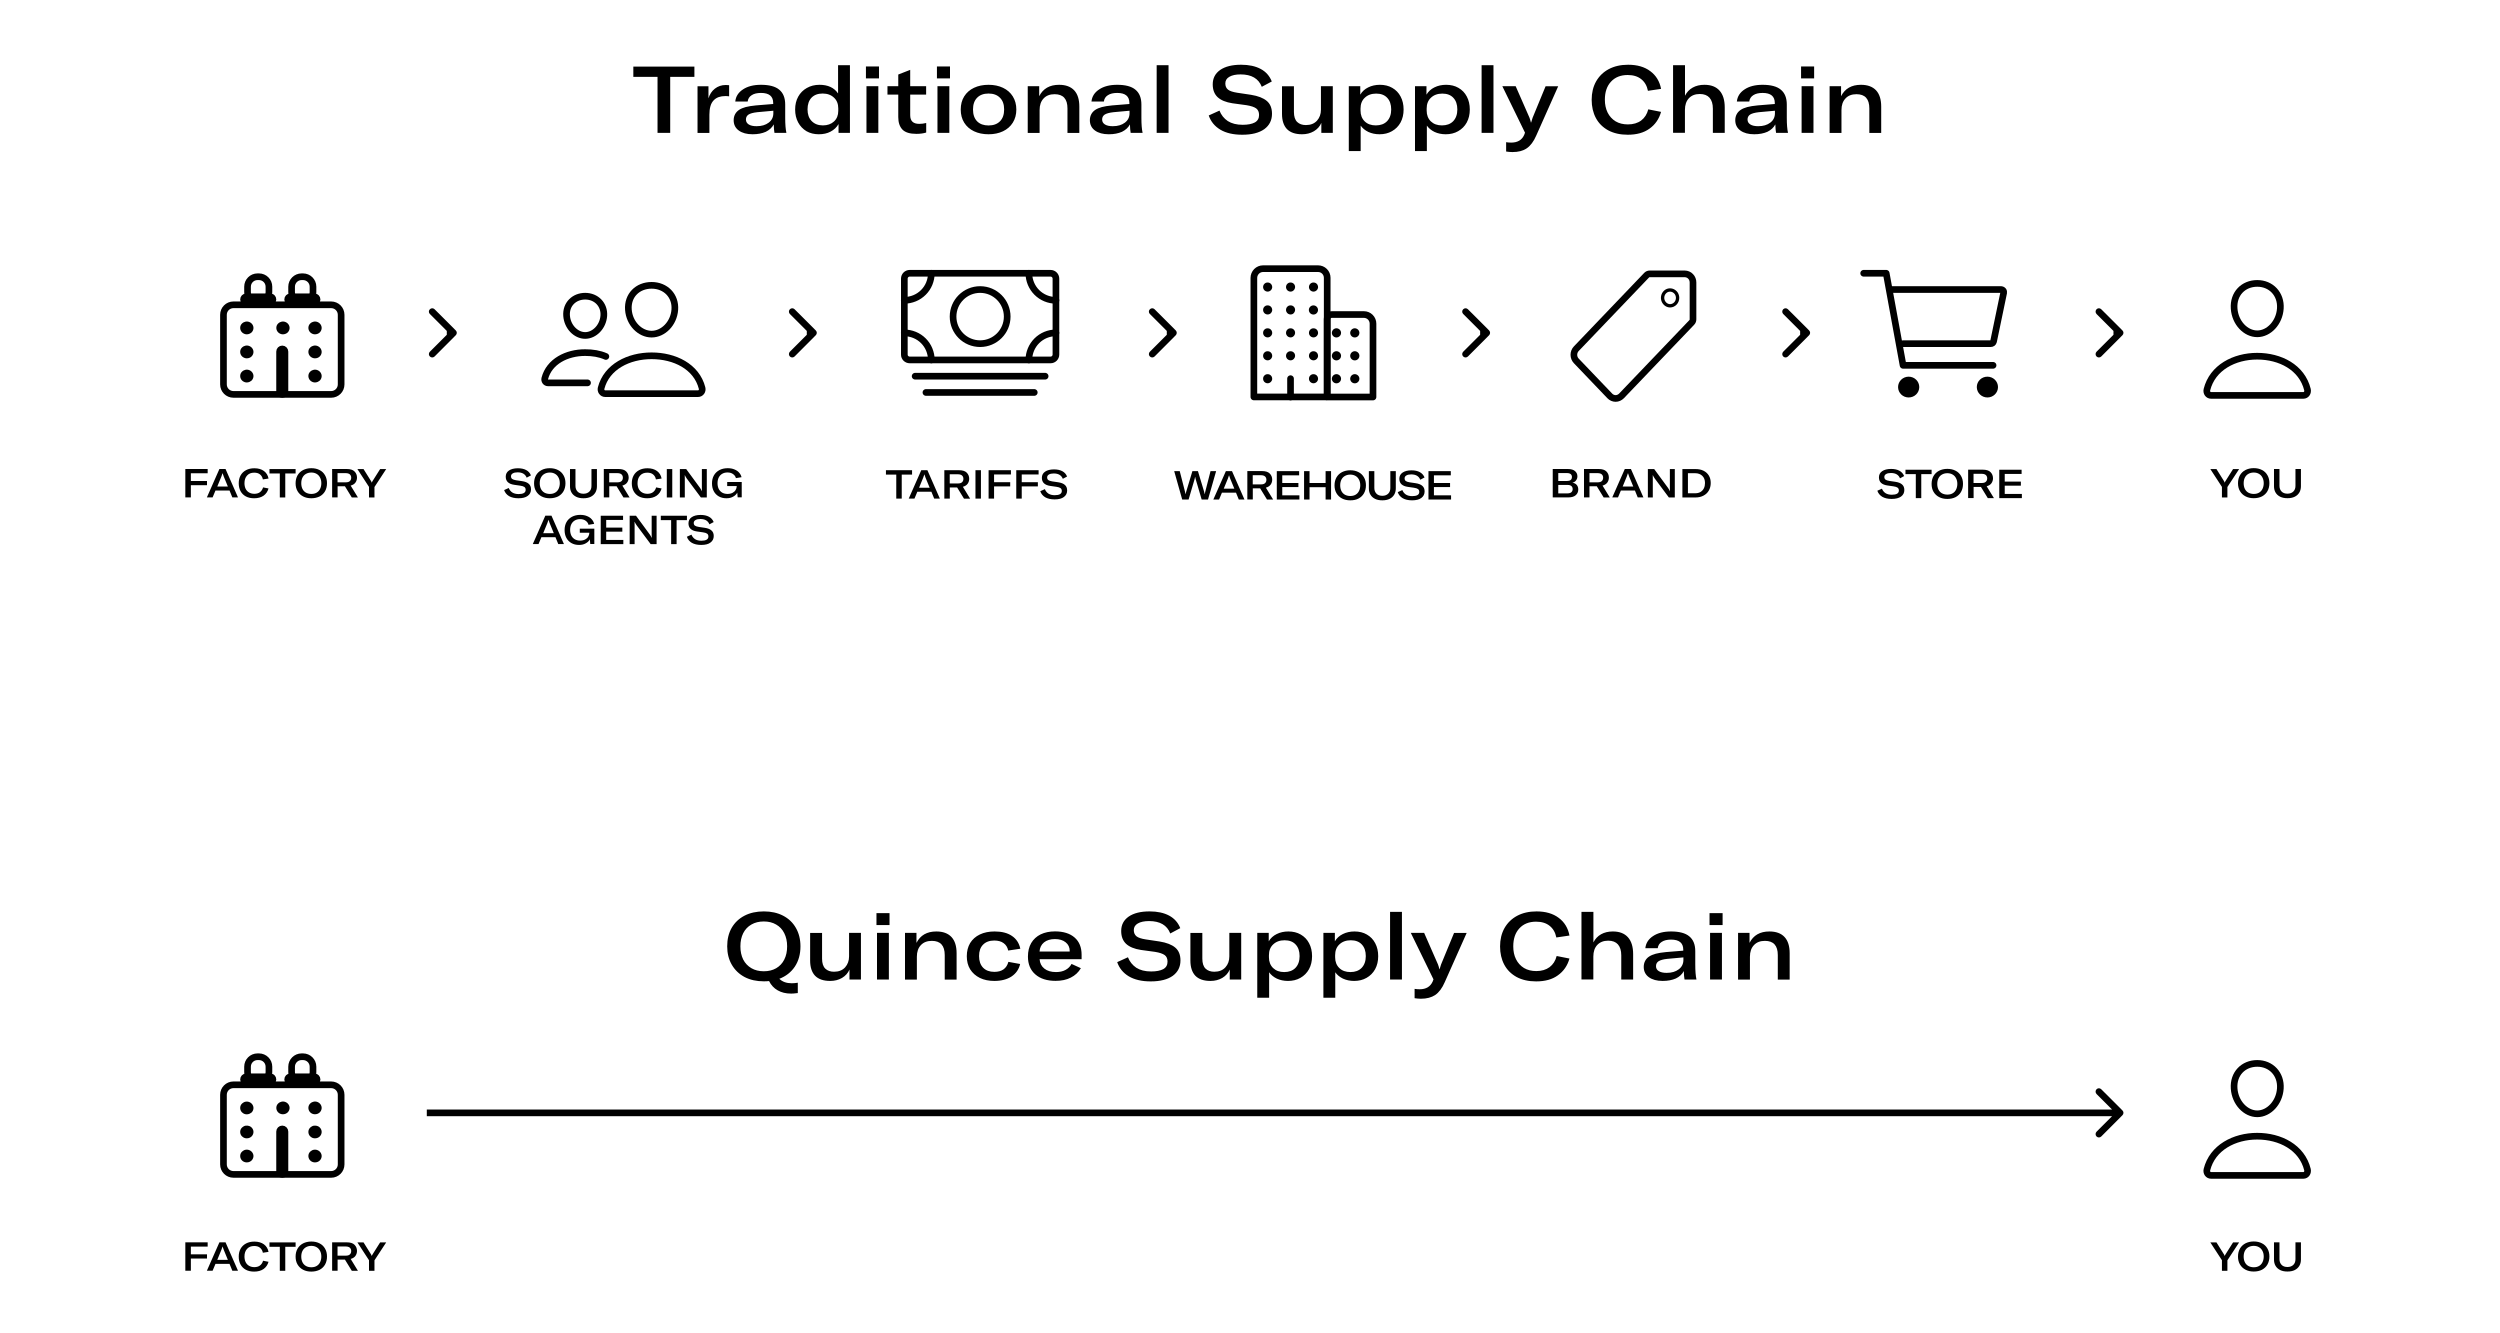 <?xml version="1.0" encoding="utf-8"?>
<!-- Generator: Adobe Illustrator 25.2.3, SVG Export Plug-In . SVG Version: 6.00 Build 0)  -->
<svg version="1.1" id="Layer_1" xmlns="http://www.w3.org/2000/svg" xmlns:xlink="http://www.w3.org/1999/xlink" x="0px" y="0px"
	 viewBox="0 0 375 200" style="enable-background:new 0 0 375 200;" xml:space="preserve">
<style type="text/css">
	.st0{fill:none;stroke:#000000;stroke-linecap:round;stroke-linejoin:round;}
	.st1{fill:none;stroke:#000000;stroke-miterlimit:10;}
	.st2{fill:none;stroke:#000000;stroke-linecap:round;stroke-miterlimit:10;}
	.st3{fill:none;stroke:#000000;stroke-linejoin:round;}
	.st4{fill:none;stroke:#000000;stroke-width:0.5;}
	.st5{stroke:#000000;stroke-width:1.5;stroke-linecap:round;stroke-linejoin:round;}
	.st6{fill:none;stroke:#000000;}
	.st7{fill:none;stroke:#000000;stroke-width:0.902;}
</style>
<path d="M104.16,11.53h-3.63v8.4h-1.9v-8.4H95V9.99h9.16V11.53z M106.26,14.78c0.19-0.63,0.51-1.12,0.97-1.48
	c0.46-0.36,1-0.55,1.64-0.55c0.23,0,0.4,0.01,0.5,0.03v1.67c-0.19-0.03-0.37-0.04-0.56-0.04c-0.75,0-1.32,0.2-1.72,0.6
	c-0.25,0.25-0.43,0.56-0.53,0.94c-0.1,0.36-0.15,0.78-0.15,1.25v2.74h-1.78v-7h1.64V14.78z M112.89,20.14
	c-0.87,0-1.56-0.19-2.07-0.56c-0.51-0.37-0.77-0.89-0.77-1.54c0-0.34,0.07-0.63,0.21-0.9c0.14-0.27,0.35-0.49,0.62-0.67
	c0.26-0.17,0.58-0.3,0.97-0.41c0.39-0.1,0.91-0.19,1.55-0.25l2.58-0.21v-0.15c0-1.01-0.61-1.51-1.83-1.51
	c-0.59,0-1.06,0.11-1.4,0.34c-0.35,0.22-0.55,0.54-0.6,0.95h-1.86c0.08-0.77,0.47-1.37,1.16-1.82c0.69-0.46,1.59-0.69,2.69-0.69
	c1.24,0,2.16,0.24,2.74,0.73c0.6,0.49,0.9,1.23,0.9,2.24v1.99c0,0.96,0.06,1.71,0.18,2.25h-1.79c-0.06-0.3-0.09-0.72-0.11-1.27
	c-0.25,0.48-0.65,0.84-1.19,1.11C114.32,20.01,113.67,20.14,112.89,20.14z M113.49,18.93c0.75,0,1.35-0.18,1.81-0.53
	c0.47-0.35,0.7-0.83,0.7-1.41v-0.38l-2.41,0.22c-0.62,0.07-1.06,0.19-1.32,0.36c-0.25,0.17-0.38,0.42-0.38,0.74
	c0,0.32,0.14,0.56,0.42,0.74C112.6,18.85,112.99,18.93,113.49,18.93z M122.82,20.14c-0.69,0-1.31-0.15-1.85-0.46
	c-0.53-0.32-0.95-0.76-1.25-1.32c-0.3-0.56-0.45-1.2-0.45-1.93c0-0.73,0.15-1.37,0.46-1.93c0.31-0.56,0.74-0.99,1.29-1.3
	c0.56-0.32,1.19-0.48,1.9-0.48c1.27,0,2.2,0.43,2.79,1.3V9.78h1.78v10.15h-1.71v-1.32c-0.28,0.49-0.68,0.86-1.19,1.13
	C124.09,20.01,123.5,20.14,122.82,20.14z M123.43,18.81c0.69,0,1.25-0.2,1.67-0.59c0.43-0.4,0.64-0.93,0.64-1.58v-0.38
	c0-0.67-0.21-1.21-0.64-1.61c-0.43-0.41-1-0.62-1.71-0.62s-1.26,0.21-1.67,0.63c-0.39,0.42-0.59,1-0.59,1.75
	c0,0.74,0.2,1.32,0.62,1.75S122.73,18.81,123.43,18.81z M129.97,12.93h1.78v7h-1.78V12.93z M129.89,9.97h1.96v1.79h-1.96V9.97z
	 M133.12,12.93h1.62v-1.75l1.79-0.7v2.45h2.39v1.26h-2.39v3.08c0,0.45,0.11,0.78,0.34,0.99c0.22,0.21,0.56,0.32,1.01,0.32
	c0.35,0,0.7-0.04,1.05-0.13v1.43c-0.41,0.13-0.9,0.2-1.47,0.2c-0.97,0-1.67-0.21-2.09-0.64c-0.42-0.44-0.63-1.06-0.63-1.88v-3.37
	h-1.62V12.93z M140.62,12.93h1.78v7h-1.78V12.93z M140.54,9.97h1.96v1.79h-1.96V9.97z M148.28,20.14c-0.82,0-1.55-0.15-2.18-0.45
	c-0.63-0.3-1.12-0.73-1.47-1.29c-0.35-0.56-0.52-1.22-0.52-1.97c0-0.76,0.17-1.41,0.52-1.97c0.35-0.56,0.84-0.99,1.47-1.29
	c0.63-0.3,1.36-0.45,2.18-0.45c0.82,0,1.54,0.15,2.17,0.45c0.63,0.3,1.12,0.73,1.47,1.29c0.35,0.56,0.53,1.22,0.53,1.97
	c0,0.76-0.18,1.41-0.53,1.97c-0.35,0.56-0.84,0.99-1.47,1.29C149.82,19.99,149.1,20.14,148.28,20.14z M148.28,18.82
	c0.73,0,1.3-0.21,1.71-0.62c0.42-0.42,0.63-1.01,0.63-1.78c0-0.77-0.21-1.35-0.63-1.76c-0.41-0.42-0.98-0.63-1.71-0.63
	s-1.3,0.21-1.71,0.63c-0.41,0.41-0.62,1-0.62,1.76c0,0.77,0.21,1.36,0.62,1.78C146.99,18.62,147.56,18.82,148.28,18.82z
	 M154.16,12.93h1.72v1.5c0.58-1.14,1.57-1.71,2.98-1.71c1,0,1.75,0.28,2.27,0.83c0.51,0.55,0.77,1.36,0.77,2.44v3.95h-1.78v-3.68
	c0-1.42-0.64-2.13-1.93-2.13c-0.7,0-1.25,0.21-1.65,0.64c-0.4,0.42-0.6,1-0.6,1.74v3.43h-1.78V12.93z M166.32,20.14
	c-0.87,0-1.56-0.19-2.07-0.56c-0.51-0.37-0.77-0.89-0.77-1.54c0-0.34,0.07-0.63,0.21-0.9c0.14-0.27,0.35-0.49,0.62-0.67
	c0.26-0.17,0.58-0.3,0.97-0.41c0.39-0.1,0.91-0.19,1.55-0.25l2.58-0.21v-0.15c0-1.01-0.61-1.51-1.83-1.51
	c-0.59,0-1.05,0.11-1.4,0.34c-0.35,0.22-0.55,0.54-0.6,0.95h-1.86c0.08-0.77,0.47-1.37,1.16-1.82c0.69-0.46,1.59-0.69,2.69-0.69
	c1.24,0,2.16,0.24,2.74,0.73c0.6,0.49,0.9,1.23,0.9,2.24v1.99c0,0.96,0.06,1.71,0.18,2.25h-1.79c-0.06-0.3-0.09-0.72-0.11-1.27
	c-0.25,0.48-0.65,0.84-1.19,1.11C167.75,20.01,167.1,20.14,166.32,20.14z M166.92,18.93c0.75,0,1.35-0.18,1.81-0.53
	c0.47-0.35,0.7-0.83,0.7-1.41v-0.38l-2.41,0.22c-0.62,0.07-1.05,0.19-1.32,0.36c-0.25,0.17-0.38,0.42-0.38,0.74
	c0,0.32,0.14,0.56,0.42,0.74C166.03,18.85,166.42,18.93,166.92,18.93z M175.28,19.93h-1.78V9.78h1.78V19.93z M186.34,20.21
	c-1.34,0-2.43-0.25-3.29-0.76c-0.85-0.51-1.43-1.22-1.74-2.13l1.61-0.73c0.26,0.66,0.68,1.19,1.25,1.57
	c0.58,0.37,1.32,0.56,2.23,0.56c0.78,0,1.39-0.12,1.82-0.35c0.43-0.24,0.64-0.62,0.64-1.12c0-0.45-0.15-0.78-0.43-0.99
	c-0.29-0.21-0.77-0.37-1.44-0.48l-2.13-0.29c-0.97-0.15-1.71-0.45-2.21-0.91c-0.49-0.46-0.74-1.1-0.74-1.93
	c0-0.91,0.37-1.63,1.12-2.16c0.76-0.52,1.8-0.78,3.14-0.78c1.17,0,2.14,0.21,2.93,0.63s1.34,1.05,1.67,1.88l-1.5,0.8
	c-0.49-1.24-1.54-1.86-3.18-1.86c-0.72,0-1.28,0.12-1.69,0.36c-0.4,0.23-0.6,0.56-0.6,0.99c0,0.41,0.13,0.72,0.41,0.94
	c0.27,0.21,0.73,0.36,1.37,0.46l2.07,0.31c1.06,0.17,1.85,0.48,2.37,0.92c0.52,0.44,0.78,1.08,0.78,1.93c0,0.96-0.38,1.73-1.15,2.3
	C188.86,19.93,187.77,20.21,186.34,20.21z M195.31,20.14c-1.01,0-1.76-0.26-2.27-0.78c-0.49-0.52-0.74-1.28-0.74-2.28v-4.14h1.79
	v3.86c0,0.68,0.16,1.18,0.49,1.5c0.33,0.31,0.76,0.46,1.3,0.46c0.72,0,1.27-0.22,1.67-0.66c0.39-0.44,0.59-0.98,0.59-1.64v-3.53
	h1.78v7h-1.72v-1.5c-0.22,0.53-0.6,0.95-1.12,1.26C196.56,19.99,195.97,20.14,195.31,20.14z M202.32,12.93h1.72v1.27
	c0.28-0.48,0.68-0.84,1.19-1.09c0.52-0.26,1.11-0.39,1.76-0.39c0.7,0,1.32,0.15,1.85,0.46c0.54,0.31,0.96,0.74,1.25,1.3
	c0.3,0.56,0.45,1.21,0.45,1.95c0,0.73-0.15,1.38-0.46,1.95c-0.31,0.56-0.74,0.99-1.29,1.3c-0.54,0.31-1.16,0.46-1.86,0.46
	c-0.62,0-1.18-0.12-1.68-0.35c-0.49-0.24-0.88-0.56-1.15-0.95v3.82h-1.78V12.93z M206.37,18.81c0.72,0,1.28-0.21,1.69-0.63
	c0.41-0.43,0.62-1.02,0.62-1.76s-0.2-1.33-0.6-1.75c-0.39-0.42-0.94-0.63-1.65-0.63c-0.71,0-1.28,0.21-1.71,0.62
	c-0.43,0.4-0.64,0.94-0.64,1.62v0.31c0,0.67,0.21,1.21,0.63,1.62C205.12,18.61,205.68,18.81,206.37,18.81z M212.25,12.93h1.72v1.27
	c0.28-0.48,0.68-0.84,1.19-1.09c0.52-0.26,1.11-0.39,1.76-0.39c0.7,0,1.32,0.15,1.85,0.46c0.54,0.31,0.96,0.74,1.25,1.3
	c0.3,0.56,0.45,1.21,0.45,1.95c0,0.73-0.15,1.38-0.46,1.95c-0.31,0.56-0.74,0.99-1.29,1.3c-0.54,0.31-1.16,0.46-1.86,0.46
	c-0.62,0-1.18-0.12-1.68-0.35c-0.49-0.24-0.88-0.56-1.15-0.95v3.82h-1.78V12.93z M216.29,18.81c0.72,0,1.28-0.21,1.69-0.63
	c0.41-0.43,0.62-1.02,0.62-1.76s-0.2-1.33-0.6-1.75c-0.39-0.42-0.94-0.63-1.65-0.63c-0.71,0-1.28,0.21-1.71,0.62
	c-0.43,0.4-0.64,0.94-0.64,1.62v0.31c0,0.67,0.21,1.21,0.63,1.62C215.05,18.61,215.6,18.81,216.29,18.81z M224.02,19.93h-1.78V9.78
	h1.78V19.93z M226.87,22.81c-0.29,0-0.61-0.03-0.95-0.08v-1.4c0.25,0.04,0.5,0.06,0.76,0.06c0.96,0,1.62-0.39,1.96-1.18l0.11-0.31
	l-3.4-6.97h2l2.07,4.72c0.08,0.21,0.16,0.46,0.22,0.73h0.03c0.08-0.31,0.16-0.55,0.22-0.71l1.95-4.73h1.89l-3.29,7.39
	c-0.39,0.9-0.87,1.54-1.43,1.92S227.74,22.81,226.87,22.81z M244.16,20.21c-1.13,0-2.1-0.22-2.93-0.66
	c-0.81-0.45-1.43-1.06-1.85-1.85c-0.42-0.79-0.63-1.71-0.63-2.74s0.22-1.95,0.66-2.74c0.45-0.79,1.08-1.41,1.9-1.85
	c0.83-0.44,1.8-0.66,2.91-0.66c1.36,0,2.47,0.32,3.33,0.97c0.86,0.64,1.4,1.53,1.61,2.65l-1.97,0.29c-0.15-0.76-0.49-1.34-1.01-1.75
	c-0.51-0.41-1.19-0.62-2.03-0.62c-1.06,0-1.9,0.34-2.51,1.01c-0.61,0.66-0.91,1.56-0.91,2.69c0,0.73,0.14,1.37,0.41,1.93
	c0.28,0.56,0.68,1,1.2,1.32c0.52,0.31,1.14,0.46,1.85,0.46c0.8,0,1.47-0.2,1.99-0.59c0.52-0.39,0.88-0.95,1.06-1.67l1.92,0.38
	c-0.3,1.07-0.88,1.91-1.74,2.52C246.58,19.91,245.49,20.21,244.16,20.21z M250.97,9.78h1.78v4.58c0.27-0.53,0.65-0.94,1.15-1.22
	c0.5-0.28,1.09-0.42,1.76-0.42c1,0,1.75,0.29,2.27,0.87c0.52,0.58,0.78,1.42,0.78,2.53v3.81h-1.78V16.3c0-0.72-0.17-1.26-0.5-1.64
	c-0.33-0.37-0.81-0.56-1.46-0.56c-0.69,0-1.24,0.21-1.64,0.64c-0.39,0.42-0.59,1-0.59,1.74v3.44h-1.78V9.78z M263.13,20.14
	c-0.87,0-1.56-0.19-2.07-0.56c-0.51-0.37-0.77-0.89-0.77-1.54c0-0.34,0.07-0.63,0.21-0.9c0.14-0.27,0.35-0.49,0.62-0.67
	c0.26-0.17,0.58-0.3,0.97-0.41c0.39-0.1,0.91-0.19,1.55-0.25l2.58-0.21v-0.15c0-1.01-0.61-1.51-1.83-1.51
	c-0.59,0-1.05,0.11-1.4,0.34s-0.55,0.54-0.6,0.95h-1.86c0.08-0.77,0.47-1.37,1.16-1.82c0.69-0.46,1.59-0.69,2.69-0.69
	c1.24,0,2.16,0.24,2.74,0.73c0.6,0.49,0.9,1.23,0.9,2.24v1.99c0,0.96,0.06,1.71,0.18,2.25h-1.79c-0.06-0.3-0.09-0.72-0.11-1.27
	c-0.25,0.48-0.65,0.84-1.19,1.11C264.56,20.01,263.91,20.14,263.13,20.14z M263.73,18.93c0.75,0,1.35-0.18,1.81-0.53
	c0.47-0.35,0.7-0.83,0.7-1.41v-0.38l-2.41,0.22c-0.62,0.07-1.05,0.19-1.32,0.36c-0.25,0.17-0.38,0.42-0.38,0.74
	c0,0.32,0.14,0.56,0.42,0.74C262.84,18.85,263.23,18.93,263.73,18.93z M270.24,12.93h1.78v7h-1.78V12.93z M270.16,9.97h1.96v1.79
	h-1.96V9.97z M274.44,12.93h1.72v1.5c0.58-1.14,1.57-1.71,2.98-1.71c1,0,1.75,0.28,2.27,0.83c0.51,0.55,0.77,1.36,0.77,2.44v3.95
	h-1.78v-3.68c0-1.42-0.64-2.13-1.93-2.13c-0.7,0-1.25,0.21-1.65,0.64c-0.4,0.42-0.6,1-0.6,1.74v3.43h-1.78V12.93z"/>
<path d="M116.9,146.82c0.46,0.45,1.08,0.67,1.86,0.67c0.3,0,0.6-0.03,0.91-0.08v1.55c-0.06,0.01-0.18,0.02-0.38,0.04
	c-0.2,0.03-0.41,0.04-0.64,0.04c-0.76,0-1.43-0.16-2-0.49c-0.56-0.32-0.99-0.78-1.29-1.39c-0.25,0.03-0.51,0.04-0.78,0.04
	c-1.09,0-2.05-0.21-2.88-0.64c-0.83-0.44-1.47-1.06-1.93-1.85s-0.69-1.71-0.69-2.76c0-1.05,0.22-1.98,0.67-2.77
	c0.46-0.79,1.1-1.4,1.93-1.83s1.8-0.64,2.9-0.64c1.09,0,2.05,0.21,2.88,0.64c0.83,0.43,1.47,1.04,1.92,1.83
	c0.46,0.79,0.69,1.72,0.69,2.77c0,1.18-0.28,2.19-0.84,3.04C118.66,145.84,117.88,146.44,116.9,146.82z M111.06,141.96
	c0,0.75,0.14,1.4,0.42,1.97c0.29,0.56,0.7,0.99,1.23,1.3c0.53,0.31,1.15,0.46,1.86,0.46s1.32-0.15,1.85-0.45
	c0.53-0.31,0.94-0.74,1.22-1.3c0.29-0.57,0.43-1.23,0.43-1.99s-0.15-1.41-0.43-1.97c-0.28-0.57-0.69-1-1.22-1.3
	c-0.52-0.31-1.14-0.46-1.85-0.46s-1.33,0.15-1.86,0.46c-0.53,0.3-0.94,0.73-1.23,1.3C111.2,140.54,111.06,141.2,111.06,141.96z
	 M124.53,147.14c-1.01,0-1.76-0.26-2.27-0.78c-0.49-0.52-0.74-1.28-0.74-2.28v-4.14h1.79v3.86c0,0.68,0.16,1.18,0.49,1.5
	c0.33,0.31,0.76,0.46,1.3,0.46c0.72,0,1.27-0.22,1.67-0.66c0.39-0.44,0.59-0.99,0.59-1.64v-3.53h1.78v7h-1.72v-1.5
	c-0.22,0.53-0.6,0.95-1.12,1.26C125.78,146.99,125.2,147.14,124.53,147.14z M131.55,139.93h1.78v7h-1.78V139.93z M131.47,136.97
	h1.96v1.79h-1.96V136.97z M135.75,139.93h1.72v1.5c0.58-1.14,1.57-1.71,2.98-1.71c1,0,1.75,0.28,2.27,0.83
	c0.51,0.55,0.77,1.36,0.77,2.44v3.95h-1.78v-3.68c0-1.42-0.64-2.13-1.93-2.13c-0.7,0-1.25,0.21-1.65,0.64c-0.4,0.42-0.6,1-0.6,1.74
	v3.43h-1.78V139.93z M149.16,147.14c-0.83,0-1.56-0.15-2.18-0.45c-0.62-0.31-1.11-0.74-1.46-1.3c-0.34-0.56-0.5-1.21-0.5-1.96
	c0-0.76,0.17-1.41,0.5-1.97c0.35-0.56,0.83-0.99,1.46-1.29c0.62-0.3,1.36-0.45,2.21-0.45c1.08,0,1.95,0.22,2.6,0.67
	c0.66,0.44,1.08,1.08,1.26,1.92l-1.82,0.27c-0.1-0.49-0.33-0.85-0.69-1.11c-0.35-0.26-0.82-0.39-1.4-0.39
	c-0.72,0-1.28,0.21-1.68,0.62c-0.4,0.4-0.6,0.97-0.6,1.71s0.2,1.32,0.6,1.74c0.41,0.42,0.97,0.63,1.69,0.63
	c1.14,0,1.84-0.5,2.11-1.5l1.76,0.32c-0.18,0.79-0.61,1.42-1.3,1.88C151.05,146.91,150.19,147.14,149.16,147.14z M162.25,143.88
	h-6.31c0.04,0.6,0.28,1.07,0.71,1.41c0.44,0.35,1.02,0.52,1.75,0.52c0.55,0,1.02-0.1,1.41-0.31c0.4-0.21,0.71-0.51,0.92-0.91
	l1.4,0.64c-0.36,0.62-0.87,1.09-1.51,1.41c-0.63,0.33-1.4,0.49-2.28,0.49c-1.29,0-2.3-0.32-3.04-0.97
	c-0.74-0.64-1.11-1.54-1.11-2.67c0-0.78,0.16-1.46,0.49-2.03c0.34-0.57,0.81-1,1.41-1.3c0.62-0.3,1.34-0.45,2.16-0.45
	c1.26,0,2.24,0.31,2.94,0.92c0.7,0.61,1.05,1.47,1.05,2.59V143.88z M160.46,142.67c0-0.57-0.21-1.01-0.62-1.33
	c-0.4-0.32-0.93-0.48-1.6-0.48c-0.68,0-1.23,0.17-1.64,0.5c-0.41,0.34-0.63,0.79-0.67,1.37h4.52V142.67z M172.61,147.21
	c-1.33,0-2.43-0.25-3.29-0.76c-0.85-0.51-1.43-1.22-1.74-2.13l1.61-0.73c0.26,0.66,0.68,1.18,1.25,1.57
	c0.58,0.37,1.32,0.56,2.23,0.56c0.78,0,1.39-0.12,1.82-0.35c0.43-0.24,0.64-0.62,0.64-1.12c0-0.45-0.14-0.78-0.43-0.99
	c-0.29-0.21-0.77-0.37-1.44-0.48l-2.13-0.29c-0.97-0.15-1.71-0.45-2.21-0.91c-0.49-0.46-0.74-1.1-0.74-1.93
	c0-0.92,0.37-1.63,1.12-2.16c0.76-0.52,1.8-0.78,3.14-0.78c1.17,0,2.14,0.21,2.93,0.63c0.78,0.42,1.34,1.04,1.67,1.88l-1.5,0.8
	c-0.48-1.24-1.54-1.86-3.18-1.86c-0.72,0-1.28,0.12-1.69,0.36c-0.4,0.23-0.6,0.57-0.6,0.99c0,0.41,0.14,0.72,0.41,0.94
	c0.27,0.21,0.73,0.36,1.37,0.46l2.07,0.31c1.06,0.17,1.85,0.48,2.37,0.92c0.52,0.44,0.78,1.08,0.78,1.93c0,0.96-0.38,1.73-1.15,2.3
	C175.13,146.93,174.03,147.21,172.61,147.21z M181.57,147.14c-1.01,0-1.76-0.26-2.27-0.78c-0.49-0.52-0.74-1.28-0.74-2.28v-4.14
	h1.79v3.86c0,0.68,0.16,1.18,0.49,1.5c0.33,0.31,0.76,0.46,1.3,0.46c0.72,0,1.27-0.22,1.67-0.66s0.59-0.99,0.59-1.64v-3.53h1.78v7
	h-1.72v-1.5c-0.22,0.53-0.6,0.95-1.12,1.26C182.82,146.99,182.23,147.14,181.57,147.14z M188.59,139.93h1.72v1.27
	c0.28-0.48,0.68-0.84,1.19-1.09c0.52-0.26,1.11-0.39,1.76-0.39c0.7,0,1.32,0.15,1.85,0.46c0.54,0.31,0.96,0.74,1.25,1.3
	c0.3,0.56,0.45,1.21,0.45,1.95c0,0.73-0.15,1.38-0.46,1.95c-0.31,0.56-0.74,0.99-1.29,1.3c-0.54,0.31-1.16,0.46-1.86,0.46
	c-0.62,0-1.18-0.12-1.68-0.35c-0.49-0.24-0.88-0.56-1.15-0.95v3.82h-1.78V139.93z M192.63,145.81c0.72,0,1.28-0.21,1.69-0.63
	c0.41-0.43,0.62-1.02,0.62-1.76c0-0.75-0.2-1.33-0.6-1.75c-0.39-0.42-0.94-0.63-1.65-0.63c-0.71,0-1.28,0.21-1.71,0.62
	c-0.43,0.4-0.64,0.94-0.64,1.62v0.31c0,0.67,0.21,1.21,0.63,1.62C191.39,145.61,191.94,145.81,192.63,145.81z M198.51,139.93h1.72
	v1.27c0.28-0.48,0.68-0.84,1.19-1.09c0.52-0.26,1.11-0.39,1.76-0.39c0.7,0,1.32,0.15,1.85,0.46c0.54,0.31,0.96,0.74,1.25,1.3
	c0.3,0.56,0.45,1.21,0.45,1.95c0,0.73-0.15,1.38-0.46,1.95c-0.31,0.56-0.74,0.99-1.29,1.3c-0.54,0.31-1.16,0.46-1.86,0.46
	c-0.62,0-1.18-0.12-1.68-0.35c-0.49-0.24-0.88-0.56-1.15-0.95v3.82h-1.78V139.93z M202.56,145.81c0.72,0,1.28-0.21,1.69-0.63
	c0.41-0.43,0.62-1.02,0.62-1.76c0-0.75-0.2-1.33-0.6-1.75c-0.39-0.42-0.94-0.63-1.65-0.63s-1.28,0.21-1.71,0.62
	c-0.43,0.4-0.64,0.94-0.64,1.62v0.31c0,0.67,0.21,1.21,0.63,1.62C201.31,145.61,201.87,145.81,202.56,145.81z M210.29,146.93h-1.78
	v-10.15h1.78V146.93z M213.14,149.81c-0.29,0-0.61-0.03-0.95-0.08v-1.4c0.25,0.04,0.5,0.06,0.76,0.06c0.96,0,1.61-0.39,1.96-1.18
	l0.11-0.31l-3.4-6.97h2l2.07,4.72c0.08,0.21,0.16,0.46,0.22,0.73h0.03c0.08-0.31,0.16-0.55,0.22-0.71l1.95-4.73H220l-3.29,7.39
	c-0.39,0.9-0.87,1.54-1.43,1.92C214.72,149.62,214.01,149.81,213.14,149.81z M230.42,147.21c-1.13,0-2.11-0.22-2.93-0.66
	c-0.81-0.45-1.43-1.06-1.85-1.85c-0.42-0.79-0.63-1.71-0.63-2.74s0.22-1.95,0.66-2.74c0.45-0.79,1.08-1.41,1.9-1.85
	c0.83-0.44,1.8-0.66,2.91-0.66c1.36,0,2.47,0.32,3.33,0.97c0.86,0.64,1.4,1.53,1.61,2.65l-1.97,0.29c-0.15-0.76-0.49-1.34-1.01-1.75
	c-0.51-0.41-1.19-0.62-2.03-0.62c-1.06,0-1.9,0.34-2.51,1.01c-0.61,0.66-0.91,1.56-0.91,2.69c0,0.73,0.13,1.37,0.41,1.93
	c0.28,0.56,0.68,1,1.2,1.32c0.52,0.31,1.14,0.46,1.85,0.46c0.8,0,1.46-0.2,1.99-0.59c0.52-0.39,0.88-0.95,1.06-1.67l1.92,0.38
	c-0.3,1.07-0.88,1.91-1.74,2.52C232.85,146.91,231.76,147.21,230.42,147.21z M237.23,136.78h1.78v4.58
	c0.27-0.53,0.65-0.94,1.15-1.22c0.5-0.28,1.09-0.42,1.76-0.42c1,0,1.75,0.29,2.27,0.87c0.52,0.58,0.78,1.42,0.78,2.53v3.81h-1.78
	v-3.63c0-0.72-0.17-1.26-0.5-1.64c-0.33-0.37-0.81-0.56-1.46-0.56c-0.69,0-1.24,0.22-1.64,0.64c-0.39,0.42-0.59,1-0.59,1.74v3.44
	h-1.78V136.78z M249.4,147.14c-0.87,0-1.56-0.19-2.07-0.56c-0.51-0.37-0.77-0.89-0.77-1.54c0-0.34,0.07-0.63,0.21-0.9
	c0.14-0.27,0.35-0.5,0.62-0.67c0.26-0.17,0.58-0.3,0.97-0.41c0.39-0.1,0.91-0.19,1.55-0.25l2.58-0.21v-0.15
	c0-1.01-0.61-1.51-1.83-1.51c-0.59,0-1.05,0.11-1.4,0.34c-0.35,0.22-0.55,0.54-0.6,0.95h-1.86c0.08-0.76,0.47-1.37,1.16-1.82
	c0.69-0.46,1.59-0.69,2.69-0.69c1.24,0,2.16,0.24,2.74,0.73c0.6,0.49,0.9,1.23,0.9,2.24v1.99c0,0.96,0.06,1.71,0.18,2.25h-1.79
	c-0.06-0.3-0.09-0.72-0.11-1.27c-0.25,0.48-0.65,0.85-1.19,1.11C250.83,147.01,250.17,147.14,249.4,147.14z M250,145.93
	c0.75,0,1.35-0.18,1.81-0.53c0.47-0.35,0.7-0.83,0.7-1.41v-0.38l-2.41,0.22c-0.62,0.06-1.05,0.19-1.32,0.36
	c-0.25,0.17-0.38,0.41-0.38,0.74c0,0.32,0.14,0.57,0.42,0.74C249.11,145.85,249.5,145.93,250,145.93z M256.51,139.93h1.78v7h-1.78
	V139.93z M256.43,136.97h1.96v1.79h-1.96V136.97z M260.71,139.93h1.72v1.5c0.58-1.14,1.57-1.71,2.98-1.71c1,0,1.76,0.28,2.27,0.83
	c0.51,0.55,0.77,1.36,0.77,2.44v3.95h-1.78v-3.68c0-1.42-0.64-2.13-1.93-2.13c-0.7,0-1.25,0.21-1.65,0.64c-0.4,0.42-0.6,1-0.6,1.74
	v3.43h-1.78V139.93z"/>
<path d="M176.13,70.67h0.83l0.8,3.12c0.04,0.14,0.06,0.25,0.06,0.32h0.02c0.01-0.07,0.03-0.17,0.08-0.32l0.94-3.12h0.83l0.94,3.12
	c0.04,0.15,0.07,0.25,0.07,0.32h0.02c0-0.03,0.02-0.14,0.06-0.32l0.8-3.12h0.84l-1.22,4.26h-0.95l-0.91-3.1
	c-0.04-0.12-0.06-0.22-0.06-0.29h-0.02c0,0.07-0.02,0.17-0.06,0.29l-0.91,3.1h-0.96L176.13,70.67z M185.4,73.9h-2.11l-0.43,1.03
	h-0.86l1.88-4.26h0.92l1.87,4.26h-0.85L185.4,73.9z M185.15,73.3l-0.62-1.51c-0.05-0.12-0.11-0.28-0.17-0.49h-0.01
	c-0.05,0.18-0.11,0.34-0.17,0.49l-0.62,1.51H185.15z M189.02,73.25h-1.1v1.67h-0.82v-4.26h2.18c0.54,0,0.94,0.12,1.18,0.37
	c0.24,0.24,0.37,0.55,0.37,0.92c0,0.27-0.08,0.52-0.23,0.74c-0.16,0.22-0.4,0.37-0.72,0.46l1.09,1.78h-0.92L189.02,73.25z
	 M187.92,72.66h1.21c0.29,0,0.5-0.06,0.63-0.19c0.14-0.13,0.2-0.3,0.2-0.51c0-0.2-0.07-0.37-0.2-0.49s-0.34-0.19-0.64-0.19h-1.21
	V72.66z M194.91,74.3v0.63h-3.39v-4.26h3.35v0.63h-2.53v1.15h2.42v0.61h-2.42v1.24H194.91z M199.66,74.93h-0.82v-1.85h-2.41v1.85
	h-0.82v-4.26h0.82v1.78h2.41v-1.78h0.82V74.93z M202.54,75.05c-0.47,0-0.88-0.09-1.24-0.28c-0.36-0.19-0.63-0.45-0.83-0.79
	c-0.2-0.34-0.29-0.73-0.29-1.18c0-0.45,0.1-0.85,0.29-1.19c0.2-0.34,0.47-0.6,0.83-0.79c0.36-0.18,0.77-0.28,1.24-0.28
	c0.47,0,0.88,0.09,1.24,0.28c0.36,0.18,0.63,0.45,0.82,0.79c0.2,0.34,0.29,0.74,0.29,1.19c0,0.45-0.1,0.85-0.29,1.19
	c-0.19,0.34-0.47,0.6-0.82,0.79S203.01,75.05,202.54,75.05z M202.54,74.4c0.3,0,0.57-0.06,0.79-0.19c0.23-0.13,0.4-0.32,0.52-0.56
	c0.12-0.24,0.19-0.53,0.19-0.85c0-0.32-0.06-0.61-0.19-0.85c-0.12-0.24-0.29-0.43-0.52-0.56c-0.22-0.13-0.49-0.2-0.79-0.2
	s-0.57,0.07-0.8,0.2c-0.23,0.13-0.4,0.31-0.53,0.56c-0.12,0.24-0.18,0.52-0.18,0.85c0,0.32,0.06,0.6,0.18,0.85
	c0.12,0.24,0.3,0.43,0.53,0.56C201.97,74.33,202.24,74.4,202.54,74.4z M206.15,70.67v2.53c0,0.35,0.11,0.63,0.32,0.85
	c0.21,0.22,0.51,0.32,0.88,0.32c0.37,0,0.66-0.11,0.88-0.32c0.22-0.22,0.32-0.5,0.32-0.85v-2.53h0.82v2.59
	c0,0.36-0.08,0.67-0.24,0.94c-0.16,0.27-0.39,0.48-0.69,0.63c-0.3,0.15-0.67,0.22-1.09,0.22c-0.42,0-0.79-0.07-1.09-0.22
	c-0.3-0.15-0.54-0.36-0.7-0.64c-0.16-0.27-0.23-0.59-0.23-0.94v-2.58H206.15z M211.81,75.05c-0.57,0-1.04-0.11-1.41-0.32
	c-0.36-0.22-0.61-0.52-0.74-0.91l0.69-0.31c0.11,0.28,0.29,0.51,0.53,0.67c0.25,0.16,0.57,0.24,0.95,0.24c0.34,0,0.6-0.05,0.78-0.15
	c0.18-0.1,0.28-0.26,0.28-0.48c0-0.19-0.06-0.33-0.19-0.43c-0.12-0.09-0.33-0.16-0.62-0.2l-0.91-0.13
	c-0.42-0.06-0.73-0.19-0.95-0.39c-0.21-0.2-0.32-0.47-0.32-0.83c0-0.39,0.16-0.7,0.48-0.92c0.32-0.22,0.77-0.34,1.34-0.34
	c0.5,0,0.92,0.09,1.25,0.27s0.57,0.45,0.71,0.8l-0.64,0.34c-0.21-0.53-0.66-0.8-1.36-0.8c-0.31,0-0.55,0.05-0.73,0.16
	c-0.17,0.1-0.26,0.24-0.26,0.43c0,0.18,0.06,0.31,0.17,0.4c0.12,0.09,0.31,0.15,0.59,0.2l0.89,0.13c0.46,0.07,0.79,0.2,1.01,0.4
	c0.22,0.19,0.34,0.46,0.34,0.83c0,0.41-0.16,0.74-0.49,0.98C212.89,74.93,212.42,75.05,211.81,75.05z M217.66,74.3v0.63h-3.39v-4.26
	h3.35v0.63h-2.53v1.15h2.42v0.61h-2.42v1.24H217.66z"/>
<path class="st0" d="M193.58,56.8v2.75"/>
<path class="st0" d="M189.46,40.3h8.25c0.36,0,0.71,0.14,0.97,0.4c0.26,0.26,0.4,0.61,0.4,0.97v17.7c0,0.05-0.02,0.09-0.05,0.12
	c-0.03,0.03-0.08,0.05-0.12,0.05h-10.83V41.68c0-0.36,0.15-0.71,0.4-0.97C188.74,40.45,189.09,40.3,189.46,40.3L189.46,40.3z"/>
<path class="st0" d="M199.77,47.18h4.81c0.36,0,0.71,0.14,0.97,0.4c0.26,0.26,0.4,0.61,0.4,0.97v11h-6.88V47.87
	c0-0.18,0.07-0.36,0.2-0.49C199.41,47.25,199.59,47.18,199.77,47.18z"/>
<path d="M190.23,57.49c-0.14,0.02-0.29-0.01-0.41-0.08c-0.13-0.07-0.23-0.17-0.29-0.3c-0.06-0.13-0.08-0.27-0.06-0.42
	c0.02-0.14,0.09-0.27,0.19-0.37c0.1-0.1,0.23-0.17,0.37-0.19c0.14-0.02,0.29,0,0.42,0.06c0.13,0.06,0.23,0.17,0.3,0.29
	c0.07,0.13,0.09,0.27,0.08,0.41c-0.02,0.15-0.09,0.29-0.2,0.4C190.52,57.4,190.38,57.47,190.23,57.49L190.23,57.49z"/>
<path d="M190.23,54.05c-0.14,0.02-0.29-0.01-0.41-0.08c-0.13-0.07-0.23-0.17-0.29-0.3c-0.06-0.13-0.08-0.27-0.06-0.42
	c0.02-0.14,0.09-0.27,0.19-0.37c0.1-0.1,0.23-0.17,0.37-0.19c0.14-0.02,0.29,0,0.42,0.06c0.13,0.06,0.23,0.17,0.3,0.29
	c0.07,0.13,0.09,0.27,0.08,0.41c-0.02,0.15-0.09,0.29-0.2,0.4C190.52,53.96,190.38,54.03,190.23,54.05L190.23,54.05z"/>
<path d="M190.23,50.61c-0.14,0.02-0.29-0.01-0.41-0.08c-0.13-0.07-0.23-0.17-0.29-0.3c-0.06-0.13-0.08-0.27-0.06-0.42
	c0.02-0.14,0.09-0.27,0.19-0.37c0.1-0.1,0.23-0.17,0.37-0.19s0.29,0,0.42,0.06c0.13,0.06,0.23,0.17,0.3,0.29
	c0.07,0.13,0.09,0.27,0.08,0.41c-0.02,0.15-0.09,0.29-0.2,0.4C190.52,50.52,190.38,50.59,190.23,50.61L190.23,50.61z"/>
<path d="M190.23,47.17c-0.14,0.02-0.29-0.01-0.41-0.08c-0.13-0.07-0.23-0.17-0.29-0.3c-0.06-0.13-0.08-0.27-0.06-0.42
	c0.02-0.14,0.09-0.27,0.19-0.37c0.1-0.1,0.23-0.17,0.37-0.19s0.29,0,0.42,0.06c0.13,0.06,0.23,0.17,0.3,0.29
	c0.07,0.13,0.09,0.27,0.08,0.41c-0.02,0.15-0.09,0.29-0.2,0.4C190.52,47.09,190.38,47.15,190.23,47.17L190.23,47.17z"/>
<path d="M190.23,43.74c-0.14,0.02-0.29-0.01-0.41-0.08c-0.13-0.07-0.23-0.17-0.29-0.3c-0.06-0.13-0.08-0.27-0.06-0.42
	c0.02-0.14,0.09-0.27,0.19-0.37c0.1-0.1,0.23-0.17,0.37-0.19s0.29,0,0.42,0.06c0.13,0.06,0.23,0.17,0.3,0.29
	c0.07,0.13,0.09,0.27,0.08,0.41c-0.02,0.15-0.09,0.29-0.2,0.4C190.52,43.65,190.38,43.72,190.23,43.74z"/>
<path d="M193.67,54.05c-0.14,0.02-0.29-0.01-0.41-0.08c-0.13-0.07-0.23-0.17-0.29-0.3c-0.06-0.13-0.09-0.27-0.06-0.42
	c0.02-0.14,0.09-0.27,0.19-0.37c0.1-0.1,0.23-0.17,0.37-0.19c0.14-0.02,0.29,0,0.42,0.06c0.13,0.06,0.23,0.17,0.3,0.29
	c0.07,0.13,0.09,0.27,0.07,0.41c-0.02,0.15-0.09,0.29-0.2,0.4C193.96,53.96,193.82,54.03,193.67,54.05L193.67,54.05z"/>
<path d="M193.67,50.61c-0.14,0.02-0.29-0.01-0.41-0.08c-0.13-0.07-0.23-0.17-0.29-0.3s-0.09-0.27-0.06-0.42
	c0.02-0.14,0.09-0.27,0.19-0.37c0.1-0.1,0.23-0.17,0.37-0.19c0.14-0.02,0.29,0,0.42,0.06c0.13,0.06,0.23,0.17,0.3,0.29
	c0.07,0.13,0.09,0.27,0.07,0.41c-0.02,0.15-0.09,0.29-0.2,0.4C193.96,50.52,193.82,50.59,193.67,50.61L193.67,50.61z"/>
<path d="M193.67,47.17c-0.14,0.02-0.29-0.01-0.41-0.08c-0.13-0.07-0.23-0.17-0.29-0.3c-0.06-0.13-0.09-0.27-0.06-0.42
	c0.02-0.14,0.09-0.27,0.19-0.37c0.1-0.1,0.23-0.17,0.37-0.19c0.14-0.02,0.29,0,0.42,0.06c0.13,0.06,0.23,0.17,0.3,0.29
	c0.07,0.13,0.09,0.27,0.07,0.41c-0.02,0.15-0.09,0.29-0.2,0.4C193.96,47.09,193.82,47.15,193.67,47.17L193.67,47.17z"/>
<path d="M193.67,43.74c-0.14,0.02-0.29-0.01-0.41-0.08c-0.13-0.07-0.23-0.17-0.29-0.3c-0.06-0.13-0.09-0.27-0.06-0.42
	c0.02-0.14,0.09-0.27,0.19-0.37c0.1-0.1,0.23-0.17,0.37-0.19c0.14-0.02,0.29,0,0.42,0.06c0.13,0.06,0.23,0.17,0.3,0.29
	c0.07,0.13,0.09,0.27,0.07,0.41c-0.02,0.15-0.09,0.29-0.2,0.4C193.96,43.65,193.82,43.72,193.67,43.74L193.67,43.74z"/>
<path d="M197.11,57.49c-0.14,0.02-0.29-0.01-0.41-0.08c-0.13-0.07-0.23-0.17-0.29-0.3c-0.06-0.13-0.09-0.27-0.06-0.42
	c0.02-0.14,0.09-0.27,0.19-0.37c0.1-0.1,0.23-0.17,0.37-0.19c0.14-0.02,0.29,0,0.42,0.06c0.13,0.06,0.24,0.17,0.3,0.29
	c0.07,0.13,0.09,0.27,0.08,0.41c-0.02,0.15-0.09,0.29-0.2,0.4C197.4,57.4,197.26,57.47,197.11,57.49L197.11,57.49z"/>
<path d="M197.11,54.05c-0.14,0.02-0.29-0.01-0.41-0.08c-0.13-0.07-0.23-0.17-0.29-0.3c-0.06-0.13-0.09-0.27-0.06-0.42
	c0.02-0.14,0.09-0.27,0.19-0.37c0.1-0.1,0.23-0.17,0.37-0.19c0.14-0.02,0.29,0,0.42,0.06c0.13,0.06,0.24,0.17,0.3,0.29
	c0.07,0.13,0.09,0.27,0.08,0.41c-0.02,0.15-0.09,0.29-0.2,0.4C197.4,53.96,197.26,54.03,197.11,54.05L197.11,54.05z"/>
<path d="M197.11,50.61c-0.14,0.02-0.29-0.01-0.41-0.08c-0.13-0.07-0.23-0.17-0.29-0.3c-0.06-0.13-0.09-0.27-0.06-0.42
	c0.02-0.14,0.09-0.27,0.19-0.37c0.1-0.1,0.23-0.17,0.37-0.19c0.14-0.02,0.29,0,0.42,0.06c0.13,0.06,0.24,0.17,0.3,0.29
	c0.07,0.13,0.09,0.27,0.08,0.41c-0.02,0.15-0.09,0.29-0.2,0.4C197.4,50.52,197.26,50.59,197.11,50.61L197.11,50.61z"/>
<path d="M197.5,46.98c0.27-0.27,0.27-0.7,0-0.97c-0.27-0.27-0.7-0.27-0.97,0c-0.27,0.27-0.27,0.7,0,0.97
	C196.8,47.25,197.24,47.25,197.5,46.98z"/>
<path d="M197.11,43.74c-0.14,0.02-0.29-0.01-0.41-0.08c-0.13-0.07-0.23-0.17-0.29-0.3c-0.06-0.13-0.09-0.27-0.06-0.42
	c0.02-0.14,0.09-0.27,0.19-0.37c0.1-0.1,0.23-0.17,0.37-0.19c0.14-0.02,0.29,0,0.42,0.06c0.13,0.06,0.24,0.17,0.3,0.29
	c0.07,0.13,0.09,0.27,0.08,0.41c-0.02,0.15-0.09,0.29-0.2,0.4C197.4,43.65,197.26,43.72,197.11,43.74L197.11,43.74z"/>
<path d="M203.21,56.12c-0.14,0-0.27,0.04-0.38,0.12c-0.11,0.08-0.2,0.18-0.25,0.31s-0.07,0.26-0.04,0.4
	c0.03,0.13,0.09,0.26,0.19,0.35c0.1,0.1,0.22,0.16,0.35,0.19c0.13,0.03,0.27,0.01,0.4-0.04c0.12-0.05,0.23-0.14,0.31-0.25
	c0.08-0.11,0.12-0.25,0.12-0.38c0-0.18-0.07-0.36-0.2-0.49C203.56,56.19,203.39,56.12,203.21,56.12z"/>
<path d="M203.21,52.68c-0.14,0-0.27,0.04-0.38,0.12c-0.11,0.08-0.2,0.18-0.25,0.31c-0.05,0.13-0.07,0.26-0.04,0.4
	c0.03,0.13,0.09,0.26,0.19,0.35c0.1,0.1,0.22,0.16,0.35,0.19c0.13,0.03,0.27,0.01,0.4-0.04c0.12-0.05,0.23-0.14,0.31-0.25
	c0.08-0.11,0.12-0.25,0.12-0.38c0-0.18-0.07-0.36-0.2-0.49C203.56,52.75,203.39,52.68,203.21,52.68z"/>
<path d="M203.21,49.24c-0.14,0-0.27,0.04-0.38,0.12c-0.11,0.08-0.2,0.18-0.25,0.31c-0.05,0.13-0.07,0.26-0.04,0.4
	c0.03,0.13,0.09,0.26,0.19,0.35c0.1,0.1,0.22,0.16,0.35,0.19c0.13,0.03,0.27,0.01,0.4-0.04c0.12-0.05,0.23-0.14,0.31-0.25
	c0.08-0.11,0.12-0.25,0.12-0.38c0-0.18-0.07-0.36-0.2-0.49C203.56,49.31,203.39,49.24,203.21,49.24z"/>
<path d="M200.46,56.12c-0.13,0-0.27,0.04-0.38,0.12c-0.11,0.08-0.2,0.18-0.25,0.31s-0.07,0.26-0.04,0.4
	c0.03,0.13,0.09,0.26,0.19,0.35c0.1,0.1,0.22,0.16,0.35,0.19c0.13,0.03,0.27,0.01,0.4-0.04c0.12-0.05,0.23-0.14,0.31-0.25
	c0.08-0.11,0.12-0.25,0.12-0.38c0-0.18-0.07-0.36-0.2-0.49C200.81,56.19,200.64,56.12,200.46,56.12z"/>
<path d="M200.46,52.68c-0.13,0-0.27,0.04-0.38,0.12c-0.11,0.08-0.2,0.18-0.25,0.31c-0.05,0.13-0.07,0.26-0.04,0.4
	c0.03,0.13,0.09,0.26,0.19,0.35c0.1,0.1,0.22,0.16,0.35,0.19c0.13,0.03,0.27,0.01,0.4-0.04c0.12-0.05,0.23-0.14,0.31-0.25
	c0.08-0.11,0.12-0.25,0.12-0.38c0-0.18-0.07-0.36-0.2-0.49C200.81,52.75,200.64,52.68,200.46,52.68z"/>
<path d="M200.46,49.24c-0.13,0-0.27,0.04-0.38,0.12c-0.11,0.08-0.2,0.18-0.25,0.31c-0.05,0.13-0.07,0.26-0.04,0.4
	c0.03,0.13,0.09,0.26,0.19,0.35c0.1,0.1,0.22,0.16,0.35,0.19c0.13,0.03,0.27,0.01,0.4-0.04c0.12-0.05,0.23-0.14,0.31-0.25
	c0.08-0.11,0.12-0.25,0.12-0.38c0-0.18-0.07-0.36-0.2-0.49C200.81,49.31,200.64,49.24,200.46,49.24z"/>
<path d="M28.63,70.99v1.16h2.42v0.63h-2.42v1.83H27.8v-4.26h3.35v0.64H28.63z M34.43,73.58h-2.11l-0.43,1.03h-0.86l1.88-4.26h0.92
	l1.87,4.26h-0.85L34.43,73.58z M34.18,72.98l-0.62-1.51c-0.05-0.12-0.11-0.28-0.17-0.49h-0.01c-0.05,0.18-0.11,0.34-0.17,0.49
	l-0.62,1.51H34.18z M38.12,74.74c-0.48,0-0.9-0.09-1.25-0.28c-0.35-0.19-0.61-0.46-0.79-0.79c-0.18-0.34-0.27-0.73-0.27-1.18
	s0.09-0.84,0.28-1.18c0.19-0.34,0.46-0.6,0.82-0.79c0.36-0.19,0.77-0.28,1.25-0.28c0.58,0,1.06,0.14,1.43,0.41
	c0.37,0.28,0.6,0.65,0.69,1.13l-0.85,0.13c-0.06-0.32-0.21-0.57-0.43-0.75c-0.22-0.18-0.51-0.26-0.87-0.26
	c-0.46,0-0.81,0.14-1.07,0.43c-0.26,0.28-0.39,0.67-0.39,1.15c0,0.31,0.06,0.59,0.17,0.83c0.12,0.24,0.29,0.43,0.52,0.56
	c0.22,0.13,0.49,0.2,0.79,0.2c0.34,0,0.63-0.08,0.85-0.25c0.22-0.17,0.38-0.41,0.46-0.71l0.82,0.16c-0.13,0.46-0.38,0.82-0.74,1.08
	C39.16,74.61,38.69,74.74,38.12,74.74z M44.34,71.02h-1.55v3.6h-0.82v-3.6h-1.55v-0.66h3.92V71.02z M46.7,74.74
	c-0.47,0-0.88-0.09-1.24-0.28c-0.36-0.19-0.63-0.45-0.83-0.79c-0.2-0.34-0.29-0.73-0.29-1.18c0-0.45,0.1-0.85,0.29-1.19
	c0.2-0.34,0.47-0.6,0.83-0.79c0.36-0.18,0.77-0.28,1.24-0.28c0.47,0,0.88,0.09,1.24,0.28c0.36,0.18,0.63,0.45,0.82,0.79
	c0.2,0.34,0.29,0.74,0.29,1.19c0,0.45-0.1,0.85-0.29,1.19c-0.19,0.34-0.47,0.6-0.82,0.79C47.58,74.64,47.17,74.74,46.7,74.74z
	 M46.7,74.09c0.3,0,0.57-0.06,0.79-0.19c0.23-0.13,0.4-0.32,0.52-0.56c0.12-0.24,0.19-0.53,0.19-0.85c0-0.32-0.06-0.61-0.19-0.85
	c-0.12-0.24-0.29-0.43-0.52-0.56c-0.22-0.13-0.49-0.2-0.79-0.2s-0.57,0.07-0.8,0.2c-0.23,0.13-0.4,0.31-0.53,0.56
	c-0.12,0.24-0.18,0.52-0.18,0.85c0,0.32,0.06,0.6,0.18,0.85c0.12,0.24,0.3,0.43,0.53,0.56C46.13,74.02,46.4,74.09,46.7,74.09z
	 M51.74,72.94h-1.1v1.67h-0.82v-4.26H52c0.54,0,0.94,0.12,1.18,0.37c0.24,0.24,0.37,0.55,0.37,0.92c0,0.27-0.08,0.52-0.23,0.74
	s-0.4,0.37-0.72,0.46l1.09,1.78h-0.92L51.74,72.94z M50.64,72.35h1.21c0.29,0,0.5-0.06,0.63-0.19c0.14-0.13,0.2-0.3,0.2-0.51
	c0-0.2-0.07-0.37-0.2-0.49s-0.34-0.19-0.64-0.19h-1.21V72.35z M55.36,73.05l-1.75-2.69h0.92l1.12,1.79c0.06,0.1,0.1,0.18,0.11,0.25
	h0.01c0.02-0.07,0.06-0.16,0.12-0.25l1.13-1.79h0.91l-1.76,2.69v1.57h-0.82V73.05z"/>
<path d="M77.77,74.74c-0.57,0-1.04-0.11-1.41-0.32c-0.36-0.22-0.61-0.52-0.74-0.91l0.69-0.31c0.11,0.28,0.29,0.51,0.53,0.67
	c0.25,0.16,0.57,0.24,0.95,0.24c0.34,0,0.6-0.05,0.78-0.15c0.18-0.1,0.28-0.26,0.28-0.48c0-0.19-0.06-0.33-0.19-0.43
	c-0.12-0.09-0.33-0.16-0.62-0.2l-0.91-0.13c-0.42-0.06-0.73-0.19-0.95-0.39c-0.21-0.2-0.32-0.47-0.32-0.83
	c0-0.39,0.16-0.7,0.48-0.92c0.32-0.22,0.77-0.34,1.34-0.34c0.5,0,0.92,0.09,1.25,0.27c0.34,0.18,0.57,0.45,0.71,0.8l-0.64,0.34
	c-0.21-0.53-0.66-0.8-1.36-0.8c-0.31,0-0.55,0.05-0.73,0.16c-0.17,0.1-0.26,0.24-0.26,0.43c0,0.18,0.06,0.31,0.17,0.4
	c0.12,0.09,0.31,0.15,0.59,0.2l0.89,0.13c0.46,0.07,0.79,0.2,1.01,0.4c0.22,0.19,0.34,0.46,0.34,0.83c0,0.41-0.16,0.74-0.49,0.98
	C78.85,74.62,78.38,74.74,77.77,74.74z M82.47,74.74c-0.47,0-0.88-0.09-1.24-0.28c-0.36-0.19-0.63-0.45-0.83-0.79
	c-0.2-0.34-0.29-0.73-0.29-1.18c0-0.45,0.1-0.85,0.29-1.19c0.2-0.34,0.47-0.6,0.83-0.79s0.77-0.28,1.24-0.28
	c0.47,0,0.88,0.09,1.24,0.28c0.36,0.18,0.63,0.45,0.82,0.79c0.2,0.34,0.29,0.74,0.29,1.19c0,0.45-0.1,0.85-0.29,1.19
	c-0.19,0.34-0.47,0.6-0.82,0.79C83.35,74.64,82.94,74.74,82.47,74.74z M82.47,74.09c0.3,0,0.57-0.06,0.79-0.19
	c0.23-0.13,0.4-0.32,0.52-0.56c0.12-0.24,0.19-0.53,0.19-0.85s-0.06-0.61-0.19-0.85c-0.12-0.24-0.29-0.43-0.52-0.56
	c-0.22-0.13-0.49-0.2-0.79-0.2c-0.3,0-0.57,0.07-0.8,0.2c-0.23,0.13-0.4,0.31-0.53,0.56c-0.12,0.24-0.18,0.52-0.18,0.85
	c0,0.32,0.06,0.6,0.18,0.85c0.12,0.24,0.3,0.43,0.53,0.56C81.9,74.02,82.16,74.09,82.47,74.09z M86.32,70.36v2.53
	c0,0.35,0.11,0.63,0.32,0.85c0.21,0.22,0.51,0.32,0.88,0.32c0.37,0,0.66-0.11,0.88-0.32c0.22-0.22,0.32-0.5,0.32-0.85v-2.53h0.82
	v2.59c0,0.36-0.08,0.67-0.24,0.94c-0.16,0.27-0.39,0.48-0.69,0.63c-0.3,0.15-0.67,0.22-1.09,0.22c-0.42,0-0.79-0.07-1.09-0.22
	c-0.3-0.15-0.54-0.36-0.7-0.64c-0.16-0.27-0.23-0.59-0.23-0.94v-2.58H86.32z M92.49,72.94h-1.1v1.67h-0.82v-4.26h2.18
	c0.54,0,0.94,0.12,1.18,0.37c0.24,0.24,0.37,0.55,0.37,0.92c0,0.27-0.08,0.52-0.23,0.74s-0.4,0.37-0.72,0.46l1.09,1.78h-0.92
	L92.49,72.94z M91.39,72.35h1.21c0.29,0,0.5-0.06,0.63-0.19c0.14-0.13,0.2-0.3,0.2-0.51c0-0.2-0.07-0.37-0.2-0.49
	c-0.13-0.12-0.34-0.19-0.64-0.19h-1.21V72.35z M97.08,74.74c-0.48,0-0.9-0.09-1.25-0.28c-0.35-0.19-0.61-0.46-0.79-0.79
	c-0.18-0.34-0.27-0.73-0.27-1.18s0.09-0.84,0.28-1.18c0.19-0.34,0.46-0.6,0.82-0.79c0.36-0.19,0.77-0.28,1.25-0.28
	c0.58,0,1.06,0.14,1.43,0.41c0.37,0.28,0.6,0.65,0.69,1.13l-0.85,0.13c-0.06-0.32-0.21-0.57-0.43-0.75
	c-0.22-0.18-0.51-0.26-0.87-0.26c-0.46,0-0.81,0.14-1.07,0.43c-0.26,0.28-0.39,0.67-0.39,1.15c0,0.31,0.06,0.59,0.17,0.83
	c0.12,0.24,0.29,0.43,0.52,0.56c0.22,0.13,0.49,0.2,0.79,0.2c0.34,0,0.63-0.08,0.85-0.25c0.22-0.17,0.38-0.41,0.46-0.71l0.82,0.16
	c-0.13,0.46-0.38,0.82-0.74,1.08C98.12,74.61,97.65,74.74,97.08,74.74z M100.02,74.62v-4.26h0.82v4.26H100.02z M101.99,70.36h0.94
	l2.07,2.82c0.13,0.2,0.23,0.36,0.28,0.5h0.01c0-0.11-0.01-0.3-0.01-0.55v-2.77h0.74v4.26h-0.89l-2.12-2.85
	c-0.13-0.19-0.22-0.35-0.28-0.49h-0.02c0,0.11,0.01,0.29,0.01,0.55v2.79h-0.74V70.36z M108.97,74.74c-0.44,0-0.82-0.09-1.15-0.28
	c-0.33-0.19-0.58-0.45-0.76-0.79c-0.18-0.34-0.26-0.73-0.26-1.17c0-0.44,0.09-0.84,0.28-1.18c0.19-0.34,0.47-0.61,0.82-0.8
	c0.36-0.19,0.77-0.29,1.25-0.29c0.39,0,0.73,0.06,1.03,0.19c0.29,0.12,0.53,0.28,0.7,0.49c0.18,0.2,0.29,0.42,0.35,0.67l-0.84,0.14
	c-0.06-0.24-0.2-0.44-0.42-0.6c-0.21-0.16-0.49-0.25-0.85-0.25c-0.3,0-0.57,0.07-0.79,0.2c-0.22,0.13-0.4,0.32-0.52,0.56
	c-0.12,0.24-0.18,0.53-0.18,0.85c0,0.32,0.06,0.6,0.17,0.84c0.12,0.24,0.29,0.43,0.52,0.57c0.23,0.13,0.5,0.2,0.81,0.2
	c0.3,0,0.55-0.06,0.76-0.17c0.21-0.11,0.36-0.25,0.46-0.43c0.1-0.17,0.15-0.35,0.16-0.52v-0.06h-1.43v-0.61h2.18v2.3h-0.61
	l-0.06-0.7c-0.13,0.25-0.34,0.45-0.62,0.6C109.69,74.66,109.36,74.74,108.97,74.74z M83.32,80.58h-2.11l-0.43,1.03h-0.86l1.88-4.26
	h0.92l1.87,4.26h-0.85L83.32,80.58z M83.07,79.98l-0.62-1.51c-0.05-0.12-0.11-0.28-0.17-0.49h-0.01c-0.05,0.18-0.11,0.34-0.17,0.49
	l-0.62,1.51H83.07z M86.86,81.74c-0.44,0-0.82-0.09-1.15-0.28c-0.33-0.19-0.58-0.45-0.76-0.79c-0.18-0.34-0.26-0.73-0.26-1.17
	c0-0.44,0.09-0.84,0.28-1.18c0.19-0.34,0.47-0.61,0.82-0.8c0.36-0.19,0.77-0.29,1.25-0.29c0.39,0,0.73,0.06,1.03,0.19
	c0.29,0.12,0.53,0.28,0.7,0.49c0.18,0.2,0.29,0.42,0.35,0.67l-0.84,0.14c-0.06-0.24-0.2-0.44-0.42-0.6
	c-0.21-0.16-0.49-0.25-0.85-0.25c-0.3,0-0.57,0.07-0.79,0.2c-0.22,0.13-0.4,0.32-0.52,0.56c-0.12,0.24-0.18,0.53-0.18,0.85
	c0,0.32,0.06,0.6,0.17,0.84c0.12,0.24,0.29,0.43,0.52,0.57c0.23,0.13,0.5,0.2,0.81,0.2c0.3,0,0.55-0.06,0.76-0.17
	c0.21-0.11,0.36-0.25,0.46-0.43c0.1-0.17,0.15-0.35,0.16-0.52v-0.06h-1.43v-0.61h2.18v2.3h-0.61l-0.06-0.7
	c-0.13,0.25-0.34,0.45-0.62,0.6C87.59,81.66,87.26,81.74,86.86,81.74z M93.5,80.99v0.63h-3.39v-4.26h3.35v0.63h-2.53v1.15h2.42v0.61
	h-2.42v1.24H93.5z M94.46,77.36h0.94l2.07,2.82c0.13,0.2,0.23,0.36,0.28,0.5h0.01c0-0.11-0.01-0.3-0.01-0.55v-2.77h0.74v4.26h-0.89
	l-2.12-2.85c-0.13-0.19-0.22-0.35-0.28-0.49h-0.02c0,0.11,0.01,0.29,0.01,0.55v2.79h-0.74V77.36z M103.04,78.02h-1.55v3.6h-0.82
	v-3.6h-1.55v-0.66h3.92V78.02z M105.18,81.74c-0.57,0-1.04-0.11-1.41-0.32c-0.36-0.22-0.61-0.52-0.74-0.91l0.69-0.31
	c0.11,0.28,0.29,0.51,0.53,0.67c0.25,0.16,0.57,0.24,0.95,0.24c0.34,0,0.6-0.05,0.78-0.15c0.18-0.1,0.28-0.26,0.28-0.48
	c0-0.19-0.06-0.33-0.19-0.43c-0.12-0.09-0.33-0.16-0.62-0.2l-0.91-0.13c-0.42-0.06-0.73-0.19-0.95-0.39
	c-0.21-0.2-0.32-0.47-0.32-0.83c0-0.39,0.16-0.7,0.48-0.92c0.32-0.22,0.77-0.34,1.34-0.34c0.5,0,0.92,0.09,1.25,0.27
	c0.34,0.18,0.57,0.45,0.71,0.8l-0.64,0.34c-0.21-0.53-0.66-0.8-1.36-0.8c-0.31,0-0.55,0.05-0.73,0.16c-0.17,0.1-0.26,0.24-0.26,0.43
	c0,0.18,0.06,0.31,0.17,0.4c0.12,0.09,0.31,0.15,0.59,0.2l0.89,0.13c0.46,0.07,0.79,0.2,1.01,0.4c0.22,0.19,0.34,0.46,0.34,0.83
	c0,0.41-0.16,0.74-0.49,0.98C106.27,81.62,105.8,81.74,105.18,81.74z"/>
<path class="st0" d="M101.22,46.46c-0.15,2.07-1.75,3.66-3.48,3.66s-3.33-1.59-3.48-3.66c-0.16-2.15,1.39-3.66,3.48-3.66
	C99.83,42.8,101.38,44.35,101.22,46.46z"/>
<path class="st1" d="M97.74,53.37c-3.44,0-6.74,1.64-7.57,4.84c-0.11,0.42,0.17,0.84,0.62,0.84h13.9c0.45,0,0.73-0.42,0.62-0.84
	C104.48,54.96,101.17,53.37,97.74,53.37z"/>
<path class="st0" d="M90.57,47.37c-0.12,1.65-1.41,2.95-2.79,2.95c-1.39,0-2.67-1.3-2.79-2.95c-0.13-1.72,1.13-2.94,2.79-2.94
	C89.44,44.43,90.69,45.69,90.57,47.37z"/>
<path class="st2" d="M90.88,53.47c-0.95-0.42-2-0.58-3.11-0.58c-2.74,0-5.38,1.31-6.05,3.87c-0.09,0.34,0.13,0.67,0.49,0.67h5.92"/>
<path d="M136.81,71.19h-1.55v3.6h-0.82v-3.6h-1.55v-0.66h3.92V71.19z M139.71,73.76h-2.11l-0.43,1.03h-0.86l1.88-4.26h0.92
	l1.87,4.26h-0.85L139.71,73.76z M139.45,73.16l-0.62-1.51c-0.05-0.12-0.11-0.28-0.17-0.49h-0.01c-0.05,0.18-0.11,0.34-0.17,0.49
	l-0.62,1.51H139.45z M143.57,73.12h-1.1v1.67h-0.82v-4.26h2.18c0.54,0,0.94,0.12,1.18,0.37c0.24,0.24,0.37,0.55,0.37,0.92
	c0,0.27-0.08,0.52-0.23,0.74c-0.16,0.22-0.4,0.37-0.72,0.46l1.09,1.78h-0.92L143.57,73.12z M142.47,72.52h1.21
	c0.29,0,0.5-0.06,0.63-0.19c0.14-0.13,0.2-0.3,0.2-0.51c0-0.2-0.07-0.37-0.2-0.49s-0.34-0.19-0.64-0.19h-1.21V72.52z M146.32,74.79
	v-4.26h0.82v4.26H146.32z M149.11,71.17v1.16h2.42v0.63h-2.42v1.83h-0.82v-4.26h3.35v0.64H149.11z M153.26,71.17v1.16h2.42v0.63
	h-2.42v1.83h-0.82v-4.26h3.35v0.64H153.26z M158.19,74.91c-0.57,0-1.04-0.11-1.41-0.32c-0.36-0.22-0.61-0.52-0.74-0.91l0.69-0.31
	c0.11,0.28,0.29,0.51,0.53,0.67c0.25,0.16,0.57,0.24,0.95,0.24c0.34,0,0.6-0.05,0.78-0.15c0.18-0.1,0.28-0.26,0.28-0.48
	c0-0.19-0.06-0.33-0.19-0.43c-0.12-0.09-0.33-0.16-0.62-0.2l-0.91-0.13c-0.42-0.06-0.73-0.19-0.95-0.39
	c-0.21-0.2-0.32-0.47-0.32-0.83c0-0.39,0.16-0.7,0.48-0.92c0.32-0.22,0.77-0.34,1.34-0.34c0.5,0,0.92,0.09,1.25,0.27
	c0.34,0.18,0.57,0.45,0.71,0.8l-0.64,0.34c-0.21-0.53-0.66-0.8-1.36-0.8c-0.31,0-0.55,0.05-0.73,0.16c-0.17,0.1-0.26,0.24-0.26,0.43
	c0,0.18,0.06,0.31,0.17,0.4c0.12,0.09,0.31,0.15,0.59,0.2l0.89,0.13c0.46,0.07,0.79,0.2,1.01,0.4c0.22,0.19,0.34,0.46,0.34,0.83
	c0,0.41-0.16,0.74-0.49,0.98C159.27,74.79,158.8,74.91,158.19,74.91z"/>
<path class="st3" d="M136.46,53.99h21.12c0.45,0,0.81-0.36,0.81-0.81V41.8c0-0.45-0.36-0.81-0.81-0.81h-21.12
	c-0.45,0-0.81,0.36-0.81,0.81v11.38C135.64,53.63,136.01,53.99,136.46,53.99z"/>
<path class="st0" d="M137.27,56.43h19.5"/>
<path class="st0" d="M138.89,58.87h16.25"/>
<path class="st0" d="M147.02,51.55c2.24,0,4.06-1.82,4.06-4.06c0-2.24-1.82-4.06-4.06-4.06c-2.24,0-4.06,1.82-4.06,4.06
	C142.96,49.74,144.77,51.55,147.02,51.55z"/>
<path class="st0" d="M158.39,45.05c-1.08,0-2.11-0.43-2.87-1.19c-0.76-0.76-1.19-1.8-1.19-2.87"/>
<path class="st0" d="M135.64,45.05c0.53,0,1.06-0.11,1.55-0.31c0.49-0.2,0.94-0.5,1.32-0.88c0.38-0.38,0.68-0.83,0.88-1.32
	c0.2-0.49,0.31-1.02,0.31-1.55"/>
<path class="st0" d="M158.39,49.93c-1.08,0-2.11,0.43-2.87,1.19c-0.76,0.76-1.19,1.8-1.19,2.87"/>
<path class="st0" d="M135.64,49.93c0.53,0,1.06,0.11,1.55,0.31c0.49,0.2,0.94,0.5,1.32,0.88c0.38,0.38,0.68,0.83,0.88,1.32
	c0.2,0.49,0.31,1.02,0.31,1.55"/>
<path d="M68.37,50.28c0.2-0.2,0.2-0.51,0-0.71l-3.18-3.18c-0.2-0.2-0.51-0.2-0.71,0c-0.2,0.2-0.2,0.51,0,0.71l2.83,2.83l-2.83,2.83
	c-0.2,0.2-0.2,0.51,0,0.71c0.2,0.2,0.51,0.2,0.71,0L68.37,50.28z M67.02,50.43h1v-1h-1V50.43z"/>
<path d="M122.37,50.28c0.2-0.2,0.2-0.51,0-0.71l-3.18-3.18c-0.2-0.2-0.51-0.2-0.71,0c-0.19,0.2-0.19,0.51,0,0.71l2.83,2.83
	l-2.83,2.83c-0.19,0.2-0.19,0.51,0,0.71c0.2,0.2,0.51,0.2,0.71,0L122.37,50.28z M121.02,50.43h1v-1h-1V50.43z"/>
<path d="M176.37,50.28c0.19-0.2,0.19-0.51,0-0.71l-3.18-3.18c-0.2-0.2-0.51-0.2-0.71,0c-0.2,0.2-0.2,0.51,0,0.71l2.83,2.83
	l-2.83,2.83c-0.2,0.2-0.2,0.51,0,0.71c0.2,0.2,0.51,0.2,0.71,0L176.37,50.28z M175.02,50.43h1v-1h-1V50.43z"/>
<path d="M271.37,50.28c0.2-0.2,0.2-0.51,0-0.71l-3.18-3.18c-0.2-0.2-0.51-0.2-0.71,0c-0.19,0.2-0.19,0.51,0,0.71l2.83,2.83
	l-2.83,2.83c-0.19,0.2-0.19,0.51,0,0.71c0.2,0.2,0.51,0.2,0.71,0L271.37,50.28z M270.02,50.43h1v-1h-1V50.43z"/>
<path d="M223.37,50.28c0.19-0.2,0.19-0.51,0-0.71l-3.18-3.18c-0.2-0.2-0.51-0.2-0.71,0c-0.2,0.2-0.2,0.51,0,0.71l2.83,2.83
	l-2.83,2.83c-0.2,0.2-0.2,0.51,0,0.71c0.2,0.2,0.51,0.2,0.71,0L223.37,50.28z M222.02,50.43h1v-1h-1V50.43z"/>
<path d="M318.37,50.28c0.2-0.2,0.2-0.51,0-0.71l-3.18-3.18c-0.2-0.2-0.51-0.2-0.71,0c-0.19,0.2-0.19,0.51,0,0.71l2.83,2.83
	l-2.83,2.83c-0.19,0.2-0.19,0.51,0,0.71c0.2,0.2,0.51,0.2,0.71,0L318.37,50.28z M317.02,50.43h1v-1h-1V50.43z"/>
<path d="M333.3,73.05l-1.75-2.69h0.92l1.12,1.79c0.06,0.1,0.1,0.18,0.11,0.25h0.01c0.02-0.07,0.06-0.16,0.12-0.25l1.13-1.79h0.91
	l-1.76,2.69v1.57h-0.82V73.05z M338.06,74.73c-0.47,0-0.88-0.09-1.24-0.28c-0.36-0.19-0.63-0.45-0.83-0.79
	c-0.2-0.34-0.29-0.73-0.29-1.18c0-0.45,0.1-0.85,0.29-1.19c0.2-0.34,0.47-0.6,0.83-0.79c0.36-0.18,0.77-0.28,1.24-0.28
	c0.47,0,0.88,0.09,1.24,0.28c0.36,0.18,0.63,0.45,0.82,0.79c0.2,0.34,0.29,0.74,0.29,1.19s-0.1,0.85-0.29,1.19
	c-0.19,0.34-0.47,0.6-0.82,0.79C338.94,74.64,338.53,74.73,338.06,74.73z M338.06,74.09c0.3,0,0.57-0.06,0.79-0.19
	c0.23-0.13,0.4-0.32,0.52-0.56c0.12-0.24,0.19-0.53,0.19-0.85s-0.06-0.61-0.19-0.85c-0.12-0.24-0.29-0.43-0.52-0.56
	c-0.22-0.13-0.49-0.2-0.79-0.2c-0.3,0-0.57,0.07-0.8,0.2c-0.23,0.13-0.4,0.31-0.53,0.56c-0.12,0.24-0.18,0.52-0.18,0.85
	c0,0.32,0.06,0.6,0.18,0.85c0.12,0.24,0.3,0.43,0.53,0.56C337.49,74.02,337.76,74.09,338.06,74.09z M341.92,70.35v2.53
	c0,0.35,0.11,0.63,0.32,0.85c0.21,0.22,0.51,0.32,0.88,0.32c0.37,0,0.66-0.11,0.88-0.32c0.22-0.22,0.32-0.5,0.32-0.85v-2.53h0.82
	v2.59c0,0.36-0.08,0.67-0.24,0.94c-0.16,0.27-0.39,0.48-0.69,0.63c-0.3,0.15-0.67,0.22-1.09,0.22c-0.42,0-0.79-0.07-1.09-0.22
	c-0.3-0.15-0.54-0.36-0.7-0.64c-0.16-0.27-0.23-0.59-0.23-0.94v-2.58H341.92z"/>
<path class="st0" d="M342.05,46.29c-0.15,2.14-1.74,3.78-3.46,3.78c-1.73,0-3.32-1.64-3.47-3.78c-0.16-2.22,1.38-3.78,3.47-3.78
	C340.66,42.51,342.2,44.11,342.05,46.29z"/>
<path class="st1" d="M338.58,53.43c-3.42,0-6.71,1.7-7.54,5.01c-0.11,0.44,0.17,0.87,0.62,0.87h13.84c0.45,0,0.72-0.43,0.62-0.87
	C345.29,55.08,342,53.43,338.58,53.43z"/>
<path d="M235.86,72.4c0.28,0.05,0.5,0.16,0.65,0.34c0.15,0.18,0.23,0.4,0.23,0.68c0,0.34-0.12,0.63-0.37,0.85
	c-0.24,0.22-0.61,0.34-1.12,0.34h-2.34v-4.26h2.27c0.49,0,0.85,0.11,1.08,0.32c0.24,0.21,0.35,0.47,0.35,0.79
	c0,0.22-0.07,0.42-0.2,0.59C236.3,72.23,236.11,72.34,235.86,72.4z M233.74,70.96v1.19h1.3c0.5,0,0.75-0.2,0.75-0.61
	c0-0.17-0.06-0.31-0.17-0.41c-0.12-0.11-0.31-0.17-0.58-0.17H233.74z M235.1,74.01c0.27,0,0.47-0.06,0.6-0.17
	c0.13-0.12,0.2-0.28,0.2-0.47c0-0.19-0.06-0.34-0.19-0.46c-0.12-0.11-0.32-0.17-0.58-0.17h-1.39v1.27H235.1z M239.52,72.94h-1.1
	v1.67h-0.82v-4.26h2.18c0.54,0,0.94,0.12,1.18,0.37c0.24,0.24,0.37,0.55,0.37,0.92c0,0.27-0.08,0.52-0.23,0.74
	c-0.16,0.22-0.4,0.37-0.72,0.46l1.09,1.78h-0.92L239.52,72.94z M238.43,72.35h1.21c0.29,0,0.5-0.06,0.63-0.19
	c0.14-0.13,0.2-0.3,0.2-0.51c0-0.2-0.07-0.37-0.2-0.49s-0.34-0.19-0.64-0.19h-1.21V72.35z M245.24,73.58h-2.11l-0.43,1.03h-0.86
	l1.88-4.26h0.92l1.87,4.26h-0.85L245.24,73.58z M244.99,72.98l-0.62-1.51c-0.05-0.12-0.11-0.28-0.17-0.49h-0.01
	c-0.05,0.18-0.11,0.34-0.17,0.49l-0.62,1.51H244.99z M247.19,70.36h0.94l2.07,2.82c0.13,0.2,0.23,0.36,0.28,0.5h0.01
	c0-0.11-0.01-0.3-0.01-0.55v-2.77h0.74v4.26h-0.89l-2.12-2.85c-0.13-0.19-0.22-0.35-0.28-0.49h-0.02c0,0.11,0.01,0.29,0.01,0.55
	v2.79h-0.74V70.36z M252.37,70.36h1.96c0.46,0,0.86,0.08,1.2,0.25c0.34,0.17,0.61,0.41,0.8,0.73c0.19,0.31,0.28,0.68,0.28,1.11
	c0,0.43-0.1,0.81-0.29,1.14c-0.19,0.33-0.46,0.58-0.81,0.76c-0.34,0.18-0.74,0.27-1.19,0.27h-1.96V70.36z M254.28,73.99
	c0.3,0,0.57-0.06,0.79-0.19c0.22-0.13,0.39-0.31,0.51-0.55s0.17-0.5,0.17-0.8c0-0.45-0.13-0.81-0.4-1.07
	c-0.26-0.26-0.63-0.4-1.09-0.4h-1.07v3.01H254.28z"/>
<path class="st0" d="M252.72,41.08h-5.28c-0.16,0-0.32,0.07-0.44,0.19l-10.56,11.04c-0.23,0.24-0.36,0.57-0.36,0.91
	s0.13,0.67,0.36,0.91l5.03,5.26c0.23,0.24,0.55,0.38,0.87,0.38s0.64-0.14,0.88-0.38l10.55-11.03c0.12-0.12,0.18-0.29,0.18-0.46
	v-5.53c0-0.17-0.03-0.34-0.09-0.49c-0.06-0.16-0.15-0.3-0.27-0.42c-0.11-0.12-0.25-0.22-0.4-0.28
	C253.04,41.12,252.88,41.08,252.72,41.08z"/>
<path class="st4" d="M250.52,45.87c-0.22,0-0.44-0.07-0.62-0.2s-0.33-0.31-0.42-0.53c-0.09-0.22-0.11-0.46-0.07-0.69
	c0.04-0.23,0.15-0.44,0.31-0.61c0.16-0.17,0.36-0.28,0.57-0.32c0.22-0.04,0.44-0.02,0.65,0.07c0.2,0.09,0.38,0.24,0.51,0.43
	c0.12,0.2,0.19,0.43,0.19,0.66c0,0.32-0.12,0.62-0.33,0.84C251.1,45.74,250.81,45.87,250.52,45.87z"/>
<path d="M283.75,74.84c-0.57,0-1.04-0.11-1.41-0.32c-0.36-0.22-0.61-0.52-0.74-0.91l0.69-0.31c0.11,0.28,0.29,0.51,0.53,0.67
	c0.25,0.16,0.57,0.24,0.95,0.24c0.34,0,0.6-0.05,0.78-0.15c0.18-0.1,0.28-0.26,0.28-0.48c0-0.19-0.06-0.33-0.19-0.43
	c-0.12-0.09-0.33-0.16-0.62-0.2l-0.91-0.13c-0.42-0.06-0.73-0.19-0.95-0.39c-0.21-0.2-0.32-0.47-0.32-0.83
	c0-0.39,0.16-0.7,0.48-0.92c0.32-0.22,0.77-0.34,1.34-0.34c0.5,0,0.92,0.09,1.25,0.27s0.57,0.45,0.71,0.8L285,71.75
	c-0.21-0.53-0.66-0.8-1.36-0.8c-0.31,0-0.55,0.05-0.73,0.16c-0.17,0.1-0.26,0.24-0.26,0.43c0,0.18,0.06,0.31,0.17,0.4
	c0.12,0.09,0.31,0.15,0.59,0.2l0.89,0.13c0.46,0.07,0.79,0.2,1.01,0.4c0.22,0.19,0.34,0.46,0.34,0.83c0,0.41-0.16,0.74-0.49,0.98
	C284.83,74.72,284.36,74.84,283.75,74.84z M289.74,71.12h-1.55v3.6h-0.82v-3.6h-1.55v-0.66h3.92V71.12z M292.1,74.84
	c-0.47,0-0.88-0.09-1.24-0.28c-0.36-0.19-0.63-0.45-0.83-0.79c-0.2-0.34-0.29-0.73-0.29-1.18c0-0.45,0.1-0.85,0.29-1.19
	c0.2-0.34,0.47-0.6,0.83-0.79c0.36-0.18,0.77-0.28,1.24-0.28c0.47,0,0.88,0.09,1.24,0.28c0.36,0.18,0.63,0.45,0.82,0.79
	c0.2,0.34,0.29,0.74,0.29,1.19c0,0.45-0.1,0.85-0.29,1.19c-0.19,0.34-0.47,0.6-0.82,0.79C292.98,74.75,292.57,74.84,292.1,74.84z
	 M292.1,74.19c0.3,0,0.57-0.06,0.79-0.19c0.23-0.13,0.4-0.32,0.52-0.56c0.12-0.24,0.19-0.53,0.19-0.85c0-0.32-0.06-0.61-0.19-0.85
	c-0.12-0.24-0.29-0.43-0.52-0.56c-0.22-0.13-0.49-0.2-0.79-0.2c-0.3,0-0.57,0.07-0.8,0.2c-0.23,0.13-0.4,0.31-0.53,0.56
	c-0.12,0.24-0.18,0.52-0.18,0.85c0,0.32,0.06,0.6,0.18,0.85c0.12,0.24,0.3,0.43,0.53,0.56C291.53,74.12,291.8,74.19,292.1,74.19z
	 M297.14,73.04h-1.1v1.67h-0.82v-4.26h2.18c0.54,0,0.94,0.12,1.18,0.37c0.24,0.24,0.37,0.55,0.37,0.92c0,0.27-0.08,0.52-0.23,0.74
	s-0.4,0.37-0.72,0.46l1.09,1.78h-0.92L297.14,73.04z M296.04,72.45h1.21c0.29,0,0.5-0.06,0.63-0.19c0.14-0.13,0.2-0.3,0.2-0.51
	c0-0.2-0.07-0.37-0.2-0.49s-0.34-0.19-0.64-0.19h-1.21V72.45z M303.28,74.09v0.63h-3.39v-4.26h3.35v0.63h-2.53v1.15h2.42v0.61h-2.42
	v1.24H303.28z"/>
<path class="st5" d="M286.3,58.87c0.47,0,0.84-0.36,0.84-0.81s-0.38-0.81-0.84-0.81s-0.84,0.36-0.84,0.81S285.83,58.87,286.3,58.87z
	"/>
<path class="st5" d="M298.11,58.87c0.47,0,0.84-0.36,0.84-0.81s-0.38-0.81-0.84-0.81c-0.47,0-0.84,0.36-0.84,0.81
	S297.65,58.87,298.11,58.87z"/>
<path class="st0" d="M279.55,40.99h3.38l2.53,13.81h13.5"/>
<path class="st0" d="M285.46,51.55h13.15c0.1,0,0.19-0.03,0.27-0.09c0.07-0.06,0.13-0.14,0.15-0.23l1.52-7.31
	c0.01-0.06,0.01-0.12,0-0.18c-0.01-0.06-0.04-0.11-0.08-0.16c-0.04-0.05-0.09-0.08-0.15-0.11c-0.06-0.03-0.12-0.04-0.18-0.04h-16.36
	"/>
<path class="st6" d="M35.02,45.72h14.65c0.83,0,1.5,0.67,1.5,1.5v10.44c0,0.83-0.67,1.5-1.5,1.5H35.02c-0.83,0-1.5-0.67-1.5-1.5
	V47.22C33.52,46.39,34.19,45.72,35.02,45.72z"/>
<path class="st6" d="M38.63,41.51h0.21c0.83,0,1.5,0.67,1.5,1.5v0.81c0,0.83-0.67,1.5-1.5,1.5h-0.21c-0.83,0-1.5-0.67-1.5-1.5v-0.81
	C37.13,42.18,37.8,41.51,38.63,41.51z"/>
<path class="st7" d="M36.93,44.47h3.61c0.25,0,0.45,0.2,0.45,0.45v0c0,0.25-0.2,0.45-0.45,0.45h-3.61c-0.25,0-0.45-0.2-0.45-0.45v0
	C36.48,44.67,36.68,44.47,36.93,44.47z"/>
<path class="st6" d="M45.24,41.51h0.21c0.83,0,1.5,0.67,1.5,1.5v0.81c0,0.83-0.67,1.5-1.5,1.5h-0.21c-0.83,0-1.5-0.67-1.5-1.5v-0.81
	C43.74,42.18,44.42,41.51,45.24,41.51z"/>
<path class="st7" d="M43.55,44.47h3.61c0.25,0,0.45,0.2,0.45,0.45v0c0,0.25-0.2,0.45-0.45,0.45h-3.61c-0.25,0-0.45-0.2-0.45-0.45v0
	C43.1,44.67,43.3,44.47,43.55,44.47z"/>
<path class="st7" d="M42.34,52.29L42.34,52.29c0.25,0,0.45,0.2,0.45,0.45v6.02c0,0.25-0.2,0.45-0.45,0.45h0
	c-0.25,0-0.45-0.2-0.45-0.45v-6.02C41.89,52.49,42.09,52.29,42.34,52.29z"/>
<path d="M37.15,50.14c-0.21,0.03-0.42-0.01-0.6-0.11c-0.18-0.09-0.33-0.24-0.42-0.42c-0.09-0.18-0.12-0.38-0.09-0.58
	c0.03-0.2,0.13-0.38,0.28-0.52s0.34-0.23,0.54-0.27c0.21-0.03,0.42,0,0.6,0.09c0.19,0.09,0.34,0.23,0.44,0.41
	c0.1,0.18,0.14,0.38,0.11,0.58c-0.03,0.21-0.13,0.4-0.28,0.55C37.57,50.01,37.37,50.11,37.15,50.14z"/>
<path d="M42.57,50.14c-0.21,0.03-0.42-0.01-0.6-0.11c-0.18-0.09-0.33-0.24-0.42-0.42c-0.09-0.18-0.12-0.38-0.09-0.58
	c0.03-0.2,0.13-0.38,0.28-0.52c0.15-0.14,0.34-0.23,0.54-0.27c0.21-0.03,0.42,0,0.6,0.09c0.19,0.09,0.34,0.23,0.44,0.41
	c0.1,0.18,0.14,0.38,0.11,0.58c-0.03,0.21-0.13,0.4-0.28,0.55S42.78,50.11,42.57,50.14L42.57,50.14z"/>
<path d="M47.38,50.14c-0.21,0.03-0.42-0.01-0.6-0.11c-0.18-0.09-0.33-0.24-0.42-0.42c-0.09-0.18-0.12-0.38-0.09-0.58
	c0.03-0.2,0.13-0.38,0.28-0.52c0.15-0.14,0.34-0.23,0.54-0.27c0.21-0.03,0.42,0,0.6,0.09c0.19,0.09,0.34,0.23,0.44,0.41
	c0.1,0.18,0.14,0.38,0.11,0.58c-0.03,0.21-0.13,0.4-0.28,0.55S47.6,50.11,47.38,50.14L47.38,50.14z"/>
<path d="M37.15,53.74c-0.21,0.03-0.42-0.01-0.6-0.11c-0.18-0.09-0.33-0.24-0.42-0.42c-0.09-0.18-0.12-0.38-0.09-0.58
	c0.03-0.2,0.13-0.38,0.28-0.52c0.15-0.14,0.34-0.23,0.54-0.27c0.21-0.03,0.42,0,0.6,0.09c0.19,0.09,0.34,0.23,0.44,0.41
	c0.1,0.18,0.14,0.38,0.11,0.58c-0.03,0.21-0.13,0.4-0.28,0.55S37.37,53.72,37.15,53.74z"/>
<path d="M47.38,53.74c-0.21,0.03-0.42-0.01-0.6-0.11c-0.18-0.09-0.33-0.24-0.42-0.42c-0.09-0.18-0.12-0.38-0.09-0.58
	c0.03-0.2,0.13-0.38,0.28-0.52c0.15-0.14,0.34-0.23,0.54-0.27c0.21-0.03,0.42,0,0.6,0.09c0.19,0.09,0.34,0.23,0.44,0.41
	c0.1,0.18,0.14,0.38,0.11,0.58c-0.03,0.21-0.13,0.4-0.28,0.55S47.6,53.72,47.38,53.74L47.38,53.74z"/>
<path d="M37.15,57.36c-0.21,0.03-0.42-0.01-0.6-0.11c-0.18-0.09-0.33-0.24-0.42-0.42c-0.09-0.18-0.12-0.38-0.09-0.58
	c0.03-0.2,0.13-0.38,0.28-0.52c0.15-0.14,0.34-0.23,0.54-0.27c0.21-0.03,0.42,0,0.6,0.09c0.19,0.09,0.34,0.23,0.44,0.41
	s0.14,0.38,0.11,0.58c-0.03,0.21-0.13,0.4-0.28,0.55C37.57,57.23,37.37,57.33,37.15,57.36z"/>
<path d="M47.38,57.36c-0.21,0.03-0.42-0.01-0.6-0.11c-0.18-0.09-0.33-0.24-0.42-0.42c-0.09-0.18-0.12-0.38-0.09-0.58
	c0.03-0.2,0.13-0.38,0.28-0.52c0.15-0.14,0.34-0.23,0.54-0.27c0.21-0.03,0.42,0,0.6,0.09c0.19,0.09,0.34,0.23,0.44,0.41
	c0.1,0.18,0.14,0.38,0.11,0.58c-0.03,0.21-0.13,0.4-0.28,0.55C47.8,57.23,47.6,57.33,47.38,57.36L47.38,57.36z"/>
<path d="M28.63,186.99v1.16h2.42v0.63h-2.42v1.83H27.8v-4.26h3.35v0.64H28.63z M34.43,189.58h-2.11l-0.43,1.03h-0.86l1.88-4.26h0.92
	l1.87,4.26h-0.85L34.43,189.58z M34.18,188.98l-0.62-1.51c-0.05-0.12-0.11-0.28-0.17-0.49h-0.01c-0.05,0.18-0.11,0.34-0.17,0.49
	l-0.62,1.51H34.18z M38.12,190.74c-0.48,0-0.9-0.09-1.25-0.28c-0.35-0.19-0.61-0.46-0.79-0.79c-0.18-0.34-0.27-0.73-0.27-1.18
	s0.09-0.84,0.28-1.18c0.19-0.34,0.46-0.6,0.82-0.79c0.36-0.19,0.77-0.28,1.25-0.28c0.58,0,1.06,0.14,1.43,0.41
	c0.37,0.28,0.6,0.65,0.69,1.13l-0.85,0.13c-0.06-0.32-0.21-0.57-0.43-0.75c-0.22-0.18-0.51-0.26-0.87-0.26
	c-0.46,0-0.81,0.14-1.07,0.43c-0.26,0.28-0.39,0.67-0.39,1.15c0,0.31,0.06,0.59,0.17,0.83c0.12,0.24,0.29,0.43,0.52,0.56
	c0.22,0.13,0.49,0.2,0.79,0.2c0.34,0,0.63-0.08,0.85-0.25c0.22-0.17,0.38-0.41,0.46-0.71l0.82,0.16c-0.13,0.46-0.38,0.82-0.74,1.08
	C39.16,190.61,38.69,190.74,38.12,190.74z M44.34,187.02h-1.55v3.6h-0.82v-3.6h-1.55v-0.66h3.92V187.02z M46.7,190.74
	c-0.47,0-0.88-0.09-1.24-0.28c-0.36-0.19-0.63-0.45-0.83-0.79s-0.29-0.73-0.29-1.18c0-0.45,0.1-0.85,0.29-1.19
	c0.2-0.34,0.47-0.6,0.83-0.79c0.36-0.18,0.77-0.28,1.24-0.28c0.47,0,0.88,0.09,1.24,0.28c0.36,0.18,0.63,0.45,0.82,0.79
	c0.2,0.34,0.29,0.74,0.29,1.19c0,0.45-0.1,0.85-0.29,1.19c-0.19,0.34-0.47,0.6-0.82,0.79C47.58,190.64,47.17,190.74,46.7,190.74z
	 M46.7,190.09c0.3,0,0.57-0.06,0.79-0.19c0.23-0.13,0.4-0.32,0.52-0.56c0.12-0.24,0.19-0.53,0.19-0.85c0-0.32-0.06-0.61-0.19-0.85
	c-0.12-0.24-0.29-0.43-0.52-0.56c-0.22-0.13-0.49-0.2-0.79-0.2s-0.57,0.07-0.8,0.2c-0.23,0.13-0.4,0.31-0.53,0.56
	c-0.12,0.24-0.18,0.52-0.18,0.85c0,0.32,0.06,0.6,0.18,0.85c0.12,0.24,0.3,0.43,0.53,0.56S46.4,190.09,46.7,190.09z M51.74,188.94
	h-1.1v1.67h-0.82v-4.26H52c0.54,0,0.94,0.12,1.18,0.37c0.24,0.24,0.37,0.55,0.37,0.92c0,0.27-0.08,0.52-0.23,0.74
	s-0.4,0.37-0.72,0.46l1.09,1.78h-0.92L51.74,188.94z M50.64,188.35h1.21c0.29,0,0.5-0.06,0.63-0.19c0.14-0.13,0.2-0.3,0.2-0.51
	c0-0.2-0.07-0.37-0.2-0.49c-0.13-0.12-0.34-0.19-0.64-0.19h-1.21V188.35z M55.36,189.05l-1.75-2.69h0.92l1.12,1.79
	c0.06,0.1,0.1,0.18,0.11,0.25h0.01c0.02-0.07,0.06-0.16,0.12-0.25l1.13-1.79h0.91l-1.76,2.69v1.57h-0.82V189.05z"/>
<path d="M318.37,167.28c0.2-0.2,0.2-0.51,0-0.71l-3.18-3.18c-0.2-0.2-0.51-0.2-0.71,0c-0.19,0.2-0.19,0.51,0,0.71l2.83,2.83
	l-2.83,2.83c-0.19,0.2-0.19,0.51,0,0.71c0.2,0.2,0.51,0.2,0.71,0L318.37,167.28z M64.02,167.43h254v-1h-254V167.43z"/>
<path d="M333.3,189.05l-1.75-2.69h0.92l1.12,1.79c0.06,0.1,0.1,0.18,0.11,0.25h0.01c0.02-0.07,0.06-0.16,0.12-0.25l1.13-1.79h0.91
	l-1.76,2.69v1.57h-0.82V189.05z M338.06,190.73c-0.47,0-0.88-0.09-1.24-0.28c-0.36-0.19-0.63-0.45-0.83-0.79
	c-0.2-0.34-0.29-0.73-0.29-1.18c0-0.45,0.1-0.85,0.29-1.19c0.2-0.34,0.47-0.6,0.83-0.79c0.36-0.18,0.77-0.28,1.24-0.28
	c0.47,0,0.88,0.09,1.24,0.28c0.36,0.18,0.63,0.45,0.82,0.79c0.2,0.34,0.29,0.74,0.29,1.19s-0.1,0.85-0.29,1.19
	c-0.19,0.34-0.47,0.6-0.82,0.79C338.94,190.64,338.53,190.73,338.06,190.73z M338.06,190.09c0.3,0,0.57-0.06,0.79-0.19
	c0.23-0.13,0.4-0.32,0.52-0.56c0.12-0.24,0.19-0.53,0.19-0.85s-0.06-0.61-0.19-0.85c-0.12-0.24-0.29-0.43-0.52-0.56
	c-0.22-0.13-0.49-0.2-0.79-0.2c-0.3,0-0.57,0.07-0.8,0.2c-0.23,0.13-0.4,0.31-0.53,0.56c-0.12,0.24-0.18,0.52-0.18,0.85
	c0,0.32,0.06,0.6,0.18,0.85c0.12,0.24,0.3,0.43,0.53,0.56C337.49,190.02,337.76,190.09,338.06,190.09z M341.92,186.35v2.53
	c0,0.35,0.11,0.63,0.32,0.85s0.51,0.32,0.88,0.32c0.37,0,0.66-0.11,0.88-0.32c0.22-0.22,0.32-0.5,0.32-0.85v-2.53h0.82v2.59
	c0,0.36-0.08,0.67-0.24,0.94c-0.16,0.27-0.39,0.48-0.69,0.63c-0.3,0.15-0.67,0.22-1.09,0.22c-0.42,0-0.79-0.07-1.09-0.22
	c-0.3-0.15-0.54-0.36-0.7-0.64c-0.16-0.27-0.23-0.59-0.23-0.94v-2.58H341.92z"/>
<path class="st0" d="M342.05,163.29c-0.15,2.14-1.74,3.78-3.46,3.78c-1.73,0-3.32-1.65-3.47-3.78c-0.16-2.22,1.38-3.78,3.47-3.78
	C340.66,159.51,342.2,161.11,342.05,163.29z"/>
<path class="st1" d="M338.58,170.43c-3.42,0-6.71,1.7-7.54,5.01c-0.11,0.44,0.17,0.87,0.62,0.87h13.84c0.45,0,0.72-0.43,0.62-0.87
	C345.29,172.08,342,170.43,338.58,170.43z"/>
<path class="st6" d="M35.02,162.72h14.65c0.83,0,1.5,0.67,1.5,1.5v10.44c0,0.83-0.67,1.5-1.5,1.5H35.02c-0.83,0-1.5-0.67-1.5-1.5
	v-10.44C33.52,163.39,34.19,162.72,35.02,162.72z"/>
<path class="st6" d="M38.63,158.51h0.21c0.83,0,1.5,0.67,1.5,1.5v0.81c0,0.83-0.67,1.5-1.5,1.5h-0.21c-0.83,0-1.5-0.67-1.5-1.5
	v-0.81C37.13,159.18,37.8,158.51,38.63,158.51z"/>
<path class="st7" d="M36.93,161.47h3.61c0.25,0,0.45,0.2,0.45,0.45l0,0c0,0.25-0.2,0.45-0.45,0.45h-3.61c-0.25,0-0.45-0.2-0.45-0.45
	l0,0C36.48,161.67,36.68,161.47,36.93,161.47z"/>
<path class="st6" d="M45.24,158.51h0.21c0.83,0,1.5,0.67,1.5,1.5v0.81c0,0.83-0.67,1.5-1.5,1.5h-0.21c-0.83,0-1.5-0.67-1.5-1.5
	v-0.81C43.74,159.18,44.42,158.51,45.24,158.51z"/>
<path class="st7" d="M43.55,161.47h3.61c0.25,0,0.45,0.2,0.45,0.45l0,0c0,0.25-0.2,0.45-0.45,0.45h-3.61c-0.25,0-0.45-0.2-0.45-0.45
	l0,0C43.1,161.67,43.3,161.47,43.55,161.47z"/>
<path class="st7" d="M42.34,169.29L42.34,169.29c0.25,0,0.45,0.2,0.45,0.45v6.02c0,0.25-0.2,0.45-0.45,0.45h0
	c-0.25,0-0.45-0.2-0.45-0.45v-6.02C41.89,169.49,42.09,169.29,42.34,169.29z"/>
<path d="M37.15,167.14c-0.21,0.03-0.42-0.01-0.6-0.1c-0.18-0.1-0.33-0.24-0.42-0.42c-0.09-0.18-0.12-0.38-0.09-0.58
	c0.03-0.2,0.13-0.38,0.28-0.52c0.15-0.14,0.34-0.24,0.54-0.27c0.21-0.03,0.42,0,0.6,0.09c0.19,0.09,0.34,0.23,0.44,0.41
	c0.1,0.18,0.14,0.38,0.11,0.58c-0.03,0.21-0.13,0.4-0.28,0.55C37.57,167.01,37.37,167.11,37.15,167.14z"/>
<path d="M42.57,167.13c-0.21,0.03-0.42-0.01-0.6-0.1c-0.18-0.09-0.33-0.24-0.42-0.42c-0.09-0.18-0.12-0.38-0.09-0.58
	c0.03-0.2,0.13-0.38,0.28-0.52c0.15-0.14,0.34-0.23,0.54-0.27c0.21-0.03,0.42,0,0.6,0.09c0.19,0.09,0.34,0.23,0.44,0.41
	c0.1,0.18,0.14,0.38,0.11,0.57c-0.03,0.21-0.13,0.4-0.28,0.55C42.99,167.01,42.78,167.11,42.57,167.13L42.57,167.13z"/>
<path d="M47.38,167.13c-0.21,0.03-0.42-0.01-0.6-0.1c-0.18-0.09-0.33-0.24-0.42-0.42c-0.09-0.18-0.12-0.38-0.09-0.58
	c0.03-0.2,0.13-0.38,0.28-0.52c0.15-0.14,0.34-0.23,0.54-0.27c0.21-0.03,0.42,0,0.6,0.09c0.19,0.09,0.34,0.23,0.44,0.41
	c0.1,0.18,0.14,0.38,0.11,0.57c-0.03,0.21-0.13,0.4-0.28,0.55C47.8,167.01,47.6,167.11,47.38,167.13L47.38,167.13z"/>
<path d="M37.15,170.74c-0.21,0.03-0.42-0.01-0.6-0.1c-0.18-0.1-0.33-0.24-0.42-0.42c-0.09-0.18-0.12-0.38-0.09-0.58
	c0.03-0.2,0.13-0.38,0.28-0.52c0.15-0.14,0.34-0.24,0.54-0.27c0.21-0.03,0.42,0,0.6,0.08c0.19,0.09,0.34,0.23,0.44,0.41
	c0.1,0.18,0.14,0.38,0.11,0.58c-0.03,0.21-0.13,0.4-0.28,0.55C37.57,170.62,37.37,170.72,37.15,170.74z"/>
<path d="M47.38,170.74c-0.21,0.03-0.42-0.01-0.6-0.1c-0.18-0.1-0.33-0.24-0.42-0.42c-0.09-0.18-0.12-0.38-0.09-0.58
	c0.03-0.2,0.13-0.38,0.28-0.52c0.15-0.14,0.34-0.24,0.54-0.27c0.21-0.03,0.42,0,0.6,0.08c0.19,0.09,0.34,0.23,0.44,0.41
	c0.1,0.18,0.14,0.38,0.11,0.58c-0.03,0.21-0.13,0.4-0.28,0.55C47.8,170.62,47.6,170.72,47.38,170.74L47.38,170.74z"/>
<path d="M37.15,174.35c-0.21,0.03-0.42-0.01-0.6-0.1c-0.18-0.09-0.33-0.24-0.42-0.42c-0.09-0.18-0.12-0.38-0.09-0.58
	c0.03-0.2,0.13-0.38,0.28-0.52c0.15-0.14,0.34-0.24,0.54-0.27c0.21-0.03,0.42,0,0.6,0.09c0.19,0.09,0.34,0.23,0.44,0.41
	c0.1,0.18,0.14,0.38,0.11,0.57c-0.03,0.21-0.13,0.4-0.28,0.55C37.57,174.23,37.37,174.33,37.15,174.35z"/>
<path d="M47.38,174.35c-0.21,0.03-0.42-0.01-0.6-0.1c-0.18-0.09-0.33-0.24-0.42-0.42c-0.09-0.18-0.12-0.38-0.09-0.58
	c0.03-0.2,0.13-0.38,0.28-0.52c0.15-0.14,0.34-0.24,0.54-0.27c0.21-0.03,0.42,0,0.6,0.09c0.19,0.09,0.34,0.23,0.44,0.41
	c0.1,0.18,0.14,0.38,0.11,0.57c-0.03,0.21-0.13,0.4-0.28,0.55C47.8,174.23,47.6,174.33,47.38,174.35L47.38,174.35z"/>
</svg>
